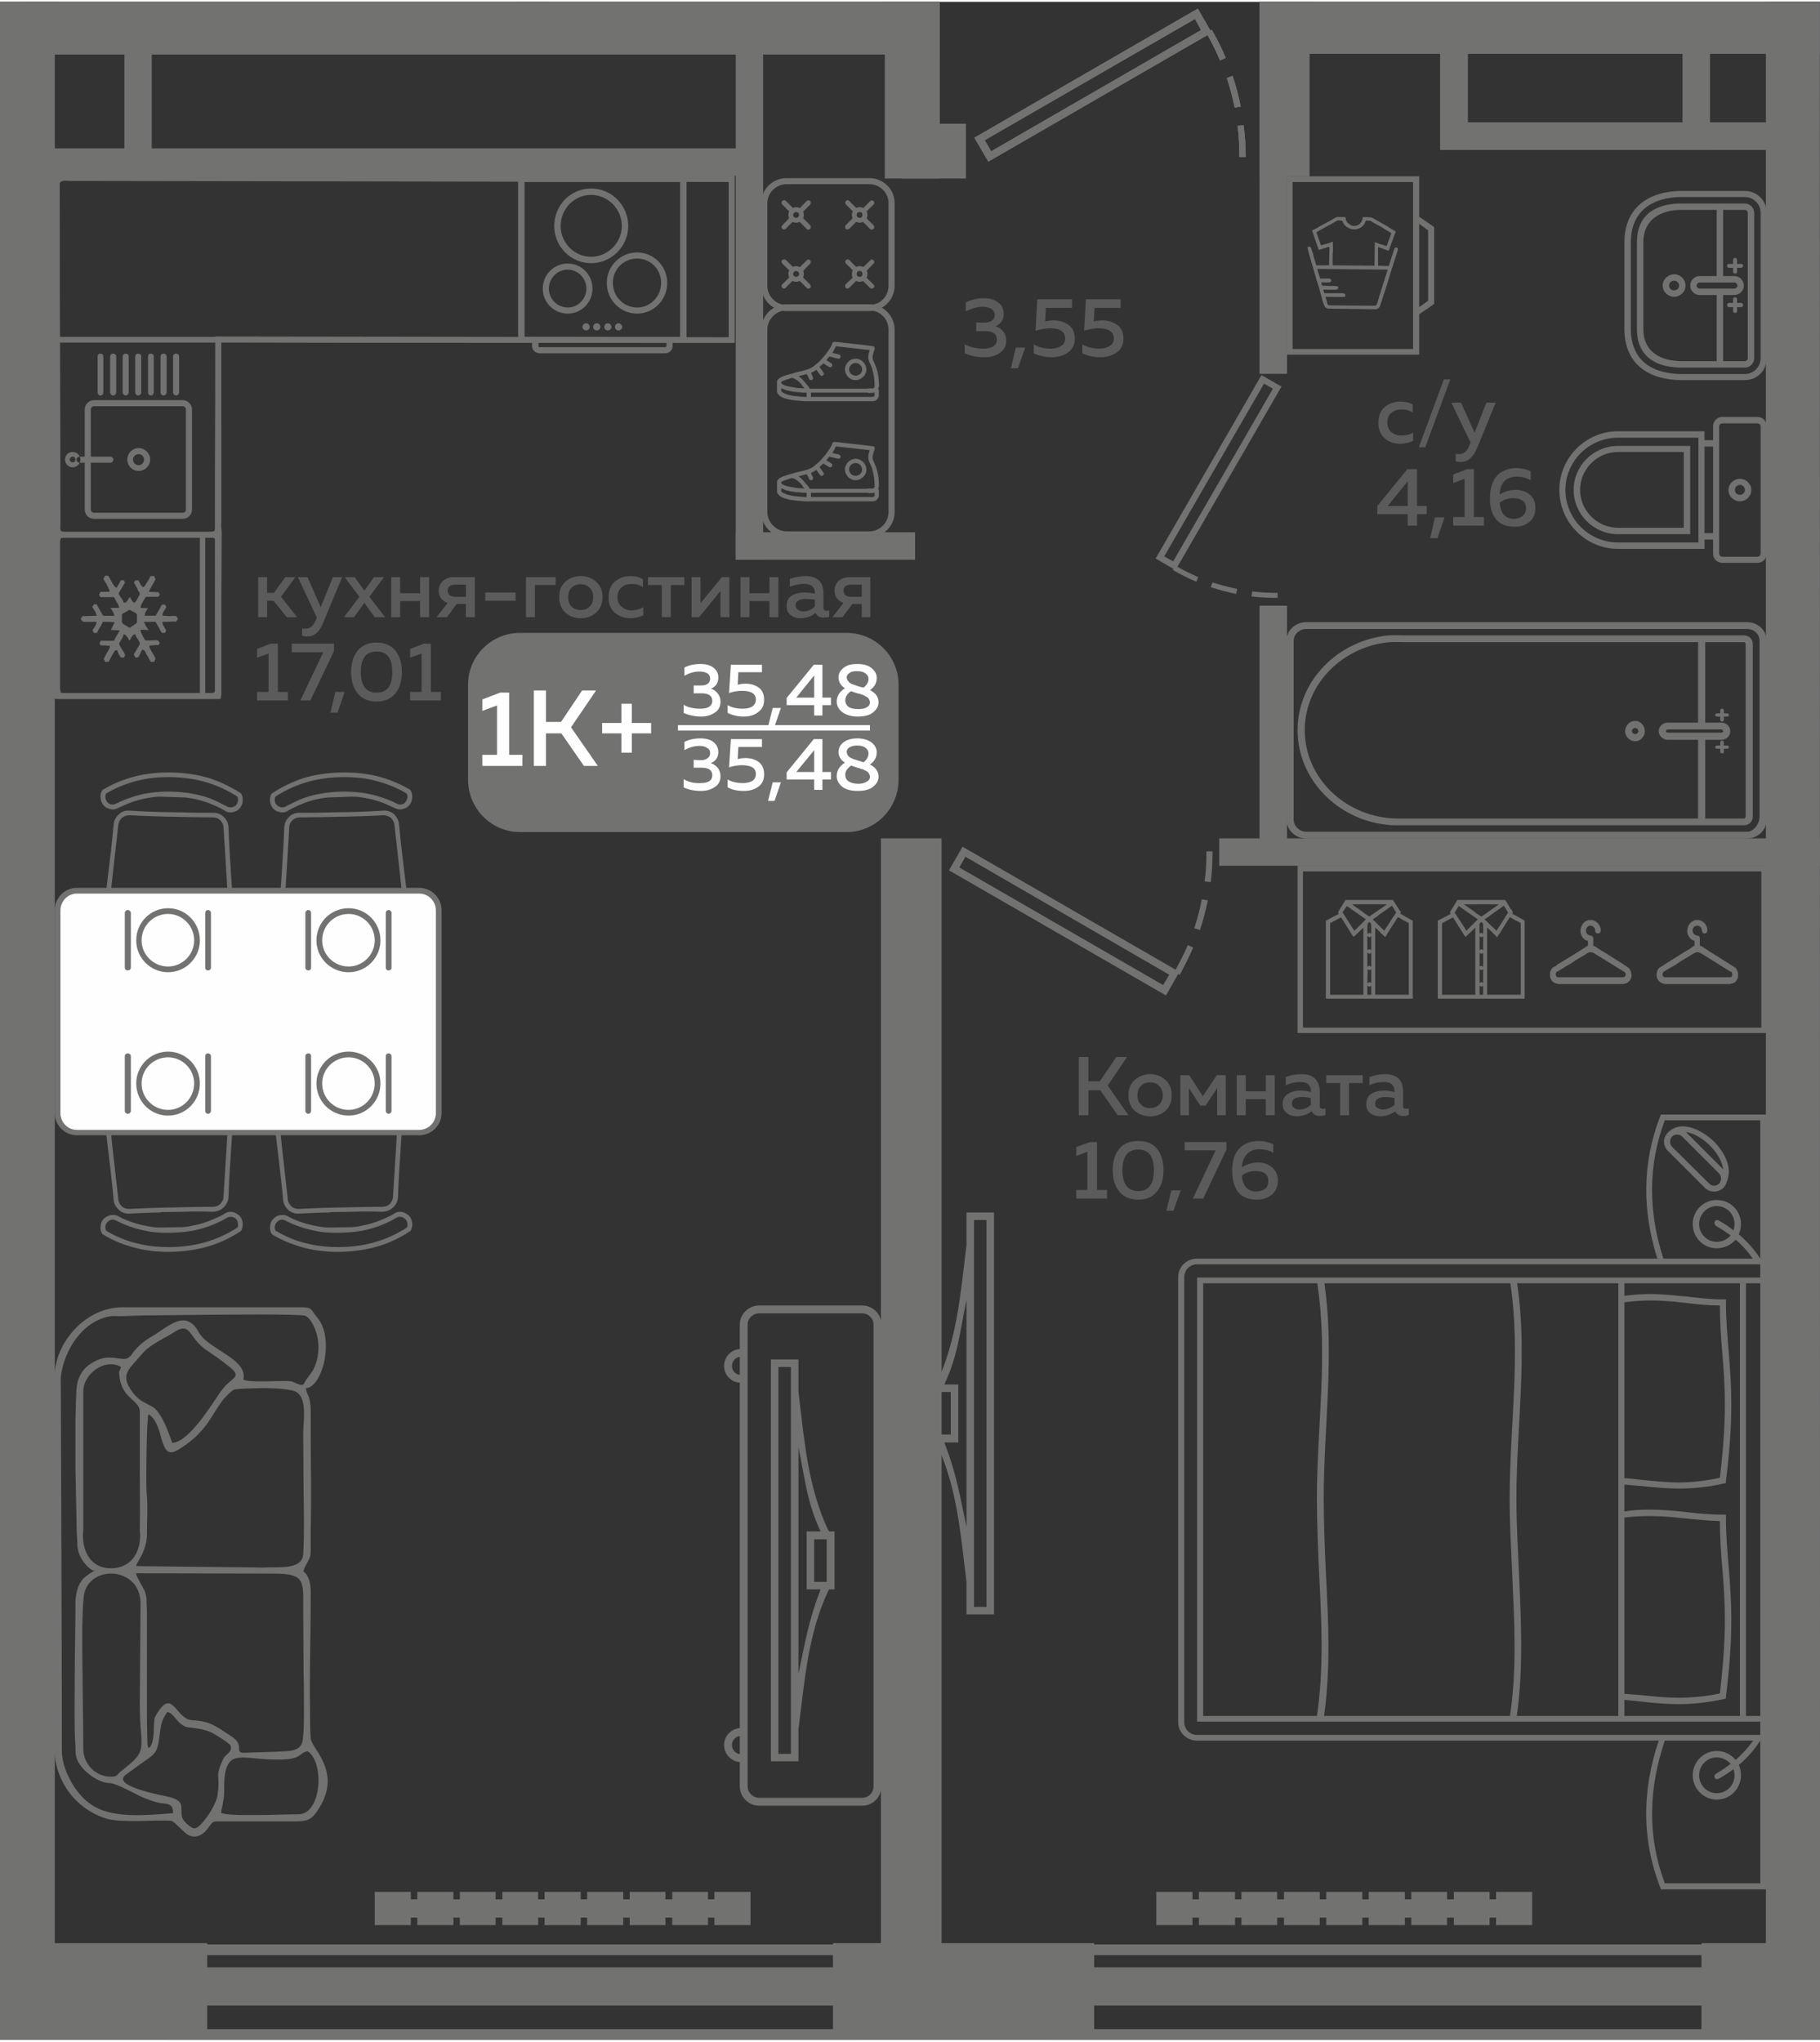 <?xml version="1.0" encoding="UTF-8"?>
<!DOCTYPE svg PUBLIC "-//W3C//DTD SVG 1.1//EN" "http://www.w3.org/Graphics/SVG/1.1/DTD/svg11.dtd">
<!-- Creator: CorelDRAW 2020 (64-Bit) -->
<svg xmlns="http://www.w3.org/2000/svg" xml:space="preserve" width="435px" height="488px" version="1.1" style="shape-rendering:geometricPrecision; text-rendering:geometricPrecision; image-rendering:optimizeQuality; fill-rule:evenodd; clip-rule:evenodd"
viewBox="0 0 50.9 57"
 xmlns:xlink="http://www.w3.org/1999/xlink"
 xmlns:xodm="http://www.corel.com/coreldraw/odm/2003">
 <rect x="0" y="0" width="50.9" height="57" fill="#333333" stroke="none"/>
 <defs>
  <style type="text/css">
   <![CDATA[
    .fil2 {fill:#FEFEFE}
    .fil0 {fill:#727271}
    .fil5 {fill:#727271}
    .fil3 {fill:#5B5B5B}
    .fil1 {fill:#FEFEFE}
    .fil4 {fill:#727271;fill-rule:nonzero}
   ]]>
  </style>
 </defs>
 <g id="Слой_x0020_1">
  <g id="_2488461626864">
   <polygon class="fil0" points="47.59,54.3 50.9,54.3 50.9,56.99 47.59,56.99 "/>
   <polygon class="fil0" points="23.3,54.3 30.6,54.3 30.6,56.99 23.3,56.99 "/>
   <polygon class="fil0" points="0,54.3 5.79,54.3 5.79,56.99 0,56.99 "/>
   <polygon class="fil0" points="1.53,0 1.53,56.26 0,56.26 0,0 "/>
   <path class="fil0" d="M50.9 55.24l-1.51 0 0 -55.24 1.5 0c0,18.41 0.01,36.83 0.01,55.24z"/>
   <polygon class="fil0" points="24.64,23.4 26.33,23.4 26.33,55.27 24.64,55.27 "/>
   <polygon class="fil0" points="15.29,0.81 15.29,0 14.53,0 14.53,0.81 "/>
   <polygon class="fil0" points="0.71,1.47 0.71,0 26.28,0 26.28,1.47 "/>
   <polygon class="fil0" points="25.22,4.94 25.22,3.41 27.01,3.41 27.01,4.94 "/>
   <polygon class="fil0" points="26.28,4.94 24.75,4.94 24.75,0 26.28,0 "/>
   <polygon class="fil0" points="50.17,23.4 50.9,23.4 50.9,24.16 50.17,24.16 "/>
   <polygon class="fil0" points="35.99,23.9 35.99,16.89 35.23,16.89 35.23,23.9 "/>
   <polygon class="fil0" points="35.99,10.4 35.99,1.06 35.23,1.06 35.23,10.4 "/>
   <polygon class="fil0" points="50.61,23.4 34.1,23.4 34.1,24.16 50.61,24.16 "/>
   <polygon class="fil0" points="50.89,1.45 35.23,1.45 35.23,0 50.89,0 "/>
   <polygon class="fil0" points="36.62,0 36.62,4.88 35.23,4.88 35.23,0 "/>
   <polygon class="fil0" points="41.05,0.99 41.05,4.14 40.28,4.14 40.28,0.99 "/>
   <polygon class="fil0" points="49.73,4.14 40.66,4.14 40.66,3.37 49.73,3.37 "/>
   <polygon class="fil0" points="25.59,14.84 20.58,14.84 20.58,15.6 25.59,15.6 "/>
   <polygon class="fil0" points="20.58,1.07 20.58,15.6 21.34,15.6 21.34,1.07 "/>
   <polygon class="fil0" points="21.05,4.1 1.29,4.1 1.29,4.86 21.05,4.86 "/>
   <polygon class="fil0" points="4.24,0.92 4.24,4.57 3.48,4.57 3.48,0.92 "/>
   <path class="fil0" d="M27.25 3.8l0.39 0.67 6.13 -3.54c0.13,0.23 0.25,0.47 0.35,0.71l0.16 -0.07c-0.11,-0.27 -0.24,-0.53 -0.39,-0.79l-0.04 0.02 -0.35 -0.61 -6.25 3.61zm7.59 0.54c0,-0.3 -0.02,-0.59 -0.06,-0.89l-0.17 0.02c0.04,0.29 0.05,0.58 0.05,0.87l0.18 0zm-0.14 -1.41c-0.06,-0.29 -0.13,-0.58 -0.23,-0.86l-0.16 0.06c0.09,0.27 0.16,0.55 0.22,0.83l0.17 -0.03zm-1.28 -2.45l0.17 0.31 -5.87 3.39 -0.18 -0.31 5.88 -3.39z"/>
   <polygon class="fil0" points="47.82,0.99 47.82,4.14 47.06,4.14 47.06,0.99 "/>
   <polygon class="fil0" points="47.59,54.3 50.9,54.3 50.9,56.99 47.59,56.99 "/>
   <polygon class="fil0" points="23.3,54.3 30.6,54.3 30.6,56.99 23.3,56.99 "/>
   <polygon class="fil0" points="0,54.3 5.79,54.3 5.79,56.99 0,56.99 "/>
   <polygon class="fil0" points="1.53,0 1.53,56.26 0,56.26 0,0 "/>
   <path class="fil0" d="M50.9 55.24l-1.51 0 0 -55.24 1.5 0c0,18.41 0.01,36.83 0.01,55.24z"/>
   <polygon class="fil0" points="24.64,23.4 26.33,23.4 26.33,55.27 24.64,55.27 "/>
   <polygon class="fil0" points="15.29,0.81 15.29,0 14.53,0 14.53,0.81 "/>
   <polygon class="fil0" points="0.71,1.47 0.71,0 26.28,0 26.28,1.47 "/>
   <polygon class="fil0" points="25.22,4.94 25.22,3.41 27.01,3.41 27.01,4.94 "/>
   <polygon class="fil0" points="26.28,4.94 24.75,4.94 24.75,0 26.28,0 "/>
   <polygon class="fil0" points="50.17,23.4 50.9,23.4 50.9,24.16 50.17,24.16 "/>
   <polygon class="fil0" points="35.99,23.9 35.99,16.89 35.23,16.89 35.23,23.9 "/>
   <polygon class="fil0" points="35.99,10.4 35.99,1.06 35.23,1.06 35.23,10.4 "/>
   <polygon class="fil0" points="50.61,23.4 34.1,23.4 34.1,24.16 50.61,24.16 "/>
   <polygon class="fil0" points="50.89,1.45 35.23,1.45 35.23,0 50.89,0 "/>
   <polygon class="fil0" points="36.62,0 36.62,4.88 35.23,4.88 35.23,0 "/>
   <polygon class="fil0" points="41.05,0.99 41.05,4.14 40.28,4.14 40.28,0.99 "/>
   <polygon class="fil0" points="49.73,4.14 40.66,4.14 40.66,3.37 49.73,3.37 "/>
   <polygon class="fil0" points="25.59,14.84 20.58,14.84 20.58,15.6 25.59,15.6 "/>
   <polygon class="fil0" points="20.58,1.07 20.58,15.6 21.34,15.6 21.34,1.07 "/>
   <polygon class="fil0" points="21.05,4.1 1.29,4.1 1.29,4.86 21.05,4.86 "/>
   <polygon class="fil0" points="4.24,0.92 4.24,4.57 3.48,4.57 3.48,0.92 "/>
   <path class="fil0" d="M27.25 3.8l0.39 0.67 6.13 -3.54c0.13,0.23 0.25,0.47 0.35,0.71l0.16 -0.07c-0.11,-0.27 -0.24,-0.53 -0.39,-0.79l-0.04 0.02 -0.35 -0.61 -6.25 3.61zm7.59 0.54c0,-0.3 -0.02,-0.59 -0.06,-0.89l-0.17 0.02c0.04,0.29 0.05,0.58 0.05,0.87l0.18 0zm-0.14 -1.41c-0.06,-0.29 -0.13,-0.58 -0.23,-0.86l-0.16 0.06c0.09,0.27 0.16,0.55 0.22,0.83l0.17 -0.03zm-1.28 -2.45l0.17 0.31 -5.87 3.39 -0.18 -0.31 5.88 -3.39z"/>
   <polygon class="fil0" points="47.82,0.99 47.82,4.14 47.06,4.14 47.06,0.99 "/>
   <g>
    <polygon class="fil0" points="48.81,54.33 48.81,54.63 29.38,54.63 29.38,54.33 "/>
    <polygon class="fil0" points="48.81,56.7 48.81,57 29.38,57 29.38,56.7 "/>
    <polygon class="fil0" points="48.81,54.97 48.81,56.04 29.38,56.04 29.38,54.97 "/>
   </g>
   <g>
    <polygon class="fil0" points="24.08,54.33 24.08,54.63 4.66,54.63 4.66,54.33 "/>
    <polygon class="fil0" points="24.08,56.7 24.08,57 4.66,57 4.66,56.7 "/>
    <polygon class="fil0" points="24.08,54.97 24.08,56.04 4.66,56.04 4.66,54.97 "/>
   </g>
   <g>
    <path class="fil0" d="M14.54 17.65l9.14 0c0.8,0 1.45,0.65 1.45,1.45l0 2.66c0,0.8 -0.65,1.46 -1.45,1.46l-9.14 0c-0.8,0 -1.45,-0.66 -1.45,-1.46l0 -2.66c0,-0.8 0.65,-1.45 1.45,-1.45z"/>
    <polygon class="fil1" points="18.96,20.23 24.33,20.23 24.33,20.38 18.96,20.38 "/>
    <path class="fil2" d="M13.99 19.32l0.25 0 0 1.74 0.37 0 0 0.31 -1.12 0 0 -0.31 0.41 0 0 -1.38 -0.41 0.15 0 -0.32 0.5 -0.19zm1.28 2.05l-0.34 0 0 -2.11 0.34 0 0 0.88 0.42 0 0.59 -0.88 0.39 0 -0.7 1.03 0.75 1.08 -0.39 0 -0.63 -0.91 -0.43 0 0 0.91zm2.4 -1.2l0.54 0 0 0.29 -0.54 0 0 0.54 -0.29 0 0 -0.54 -0.54 0 0 -0.29 0.54 0 0 -0.54 0.29 0 0 0.54z"/>
    <path class="fil2" d="M20.09 18.9c0,0.08 -0.02,0.14 -0.06,0.2 -0.04,0.05 -0.09,0.09 -0.15,0.11 0.08,0.02 0.14,0.07 0.19,0.13 0.05,0.06 0.08,0.13 0.08,0.23 0,0.14 -0.05,0.24 -0.16,0.31 -0.1,0.07 -0.23,0.11 -0.38,0.11 -0.18,0 -0.35,-0.04 -0.49,-0.1l0 -0.23c0.13,0.08 0.29,0.11 0.47,0.11 0.22,0 0.33,-0.08 0.33,-0.22 0,-0.14 -0.1,-0.21 -0.3,-0.21l-0.22 0 0 -0.22 0.19 0c0.09,0 0.16,-0.01 0.2,-0.05 0.05,-0.03 0.07,-0.08 0.07,-0.14 0,-0.06 -0.02,-0.11 -0.08,-0.15 -0.05,-0.03 -0.12,-0.05 -0.22,-0.05 -0.14,0 -0.28,0.04 -0.42,0.12l0 -0.23c0.13,-0.07 0.28,-0.1 0.45,-0.1 0.15,0 0.27,0.03 0.36,0.1 0.09,0.07 0.14,0.16 0.14,0.28zm0.35 -0.36l0.87 0 0 0.21 -0.66 0 -0.02 0.35c0.07,-0.02 0.14,-0.03 0.22,-0.03 0.15,0 0.27,0.04 0.37,0.11 0.1,0.07 0.15,0.19 0.15,0.34 0,0.15 -0.05,0.26 -0.16,0.34 -0.11,0.09 -0.24,0.13 -0.41,0.13 -0.17,0 -0.32,-0.04 -0.45,-0.1l0 -0.22c0.12,0.07 0.26,0.1 0.43,0.1 0.1,0 0.19,-0.02 0.26,-0.06 0.06,-0.05 0.1,-0.11 0.1,-0.19 0,-0.17 -0.13,-0.25 -0.39,-0.25 -0.12,0 -0.24,0.02 -0.36,0.06l0.05 -0.79zm1.22 1.73l-0.18 0 0.13 -0.52 0.23 0 -0.18 0.52zm1.1 -1.73l0.24 0 0 0.92 0.24 0 0 0.21 -0.24 0 0 0.29 -0.23 0 0 -0.29 -0.77 0 0 -0.2 0.76 -0.93zm0.01 0.92l0 -0.62 -0.5 0.62 0.5 0zm-2.68 1.52c0,0.08 -0.02,0.14 -0.06,0.2 -0.04,0.05 -0.09,0.09 -0.15,0.11 0.08,0.03 0.14,0.07 0.19,0.13 0.05,0.06 0.08,0.14 0.08,0.24 0,0.13 -0.05,0.23 -0.16,0.3 -0.1,0.07 -0.23,0.11 -0.38,0.11 -0.18,0 -0.35,-0.03 -0.49,-0.1l0 -0.23c0.13,0.08 0.29,0.12 0.47,0.11 0.22,0 0.33,-0.07 0.33,-0.22 0,-0.14 -0.1,-0.21 -0.3,-0.21l-0.22 0 0 -0.22 0.19 0.01c0.09,0 0.16,-0.02 0.2,-0.06 0.05,-0.03 0.07,-0.08 0.07,-0.14 0,-0.06 -0.02,-0.11 -0.08,-0.14 -0.05,-0.04 -0.12,-0.06 -0.22,-0.06 -0.14,0 -0.28,0.04 -0.42,0.12l0 -0.23c0.13,-0.07 0.28,-0.1 0.45,-0.1 0.15,0 0.27,0.03 0.36,0.1 0.09,0.07 0.14,0.17 0.14,0.28zm0.35 -0.36l0.87 0 0 0.22 -0.66 0 -0.02 0.34c0.07,-0.02 0.14,-0.03 0.22,-0.03 0.15,0 0.27,0.04 0.37,0.11 0.1,0.08 0.15,0.19 0.15,0.35 0,0.14 -0.05,0.26 -0.16,0.34 -0.11,0.08 -0.24,0.12 -0.41,0.12 -0.17,0 -0.32,-0.03 -0.45,-0.1l0 -0.22c0.12,0.07 0.26,0.1 0.43,0.1 0.1,0 0.19,-0.02 0.26,-0.06 0.06,-0.04 0.1,-0.11 0.1,-0.19 0,-0.17 -0.13,-0.25 -0.39,-0.25 -0.12,0 -0.24,0.02 -0.36,0.06l0.05 -0.79zm1.22 1.73l-0.18 0 0.13 -0.52 0.23 0 -0.18 0.52zm1.1 -1.73l0.24 0 0 0.92 0.24 0 0 0.21 -0.24 0 0 0.29 -0.23 0 0 -0.29 -0.77 0 0 -0.2 0.76 -0.93zm0.01 0.92l0 -0.61 -0.5 0.61 0.5 0zm0.68 -2.65c0,-0.1 0.05,-0.19 0.14,-0.26 0.09,-0.08 0.22,-0.11 0.39,-0.11 0.16,0 0.29,0.03 0.39,0.11 0.1,0.08 0.15,0.17 0.15,0.28 0,0.14 -0.06,0.25 -0.19,0.34 0.16,0.08 0.24,0.19 0.24,0.34 0,0.11 -0.05,0.2 -0.15,0.28 -0.09,0.08 -0.24,0.12 -0.43,0.12 -0.19,0 -0.34,-0.05 -0.44,-0.13 -0.1,-0.08 -0.15,-0.18 -0.15,-0.29 0,-0.07 0.02,-0.14 0.06,-0.21 0.04,-0.06 0.1,-0.12 0.17,-0.16 -0.12,-0.08 -0.18,-0.18 -0.18,-0.31zm0.56 0.46c-0.09,-0.03 -0.16,-0.05 -0.21,-0.07 -0.05,0.03 -0.09,0.07 -0.12,0.12 -0.03,0.05 -0.04,0.09 -0.04,0.14 0,0.07 0.03,0.13 0.09,0.18 0.06,0.04 0.15,0.06 0.27,0.06 0.1,0 0.18,-0.01 0.24,-0.05 0.06,-0.03 0.09,-0.08 0.09,-0.13 0,-0.03 -0.01,-0.06 -0.02,-0.08 -0.01,-0.03 -0.02,-0.04 -0.04,-0.06 -0.02,-0.01 -0.04,-0.03 -0.07,-0.04 -0.03,-0.02 -0.05,-0.03 -0.08,-0.04 -0.03,-0.01 -0.06,-0.02 -0.09,-0.03 -0.01,0 -0.01,0 -0.01,0 0,0 0,0 -0.01,0 0,0 0,0 0,0zm0.28 -0.41c0,-0.07 -0.03,-0.12 -0.09,-0.16 -0.05,-0.04 -0.13,-0.06 -0.23,-0.06 -0.09,0 -0.16,0.01 -0.21,0.05 -0.05,0.03 -0.08,0.07 -0.08,0.12 0,0.05 0.02,0.09 0.05,0.12 0.03,0.04 0.07,0.06 0.1,0.07 0.03,0.01 0.07,0.03 0.14,0.05 0.01,0.01 0.02,0.01 0.03,0.01 0.05,0.02 0.11,0.03 0.15,0.04 0.09,-0.07 0.14,-0.15 0.14,-0.24zm-0.84 2.04c0,-0.11 0.05,-0.2 0.14,-0.27 0.09,-0.07 0.22,-0.11 0.39,-0.11 0.16,0 0.29,0.04 0.39,0.11 0.1,0.08 0.15,0.17 0.15,0.28 0,0.14 -0.06,0.25 -0.19,0.34 0.16,0.08 0.24,0.2 0.24,0.34 0,0.11 -0.05,0.2 -0.15,0.28 -0.09,0.08 -0.24,0.12 -0.43,0.12 -0.19,0 -0.34,-0.04 -0.44,-0.12 -0.1,-0.09 -0.15,-0.18 -0.15,-0.3 0,-0.07 0.02,-0.14 0.06,-0.21 0.04,-0.06 0.1,-0.12 0.17,-0.16 -0.12,-0.08 -0.18,-0.18 -0.18,-0.3zm0.56 0.45c-0.09,-0.03 -0.16,-0.05 -0.21,-0.07 -0.05,0.04 -0.09,0.08 -0.12,0.12 -0.03,0.05 -0.04,0.09 -0.04,0.14 0,0.08 0.03,0.14 0.09,0.18 0.06,0.04 0.15,0.07 0.27,0.07 0.1,0 0.18,-0.02 0.24,-0.06 0.06,-0.03 0.09,-0.08 0.09,-0.13 0,-0.03 -0.01,-0.06 -0.02,-0.08 -0.01,-0.02 -0.02,-0.04 -0.04,-0.06 -0.02,-0.01 -0.04,-0.03 -0.07,-0.04 -0.03,-0.01 -0.05,-0.03 -0.08,-0.04 -0.03,0 -0.06,-0.01 -0.09,-0.03 -0.01,0 -0.01,0 -0.01,0 0,0 0,0 -0.01,0 0,0 0,0 0,0zm0.28 -0.41c0,-0.06 -0.03,-0.12 -0.09,-0.16 -0.05,-0.04 -0.13,-0.06 -0.23,-0.06 -0.09,0 -0.16,0.02 -0.21,0.05 -0.05,0.03 -0.08,0.07 -0.08,0.12 0,0.05 0.02,0.09 0.05,0.13 0.03,0.03 0.07,0.05 0.1,0.06 0.03,0.02 0.07,0.03 0.14,0.05 0.01,0.01 0.02,0.01 0.03,0.01 0.05,0.02 0.11,0.03 0.15,0.05 0.09,-0.07 0.14,-0.16 0.14,-0.25z"/>
   </g>
   <path class="fil3" d="M7.47 17.21l-0.25 0 0 -1.12 0.25 0 0 0.44 0.19 0 0.32 -0.44 0.28 0 -0.4 0.55 0.45 0.57 -0.29 0 -0.37 -0.46 -0.18 0 0 0.46zm1.5 -0.28l0.34 -0.84 0.26 0 -0.53 1.27c-0.1,0.26 -0.25,0.39 -0.45,0.39 -0.04,0 -0.09,-0.01 -0.14,-0.02l0 -0.21c0.03,0.01 0.07,0.01 0.11,0.01 0.12,0 0.21,-0.08 0.28,-0.26l0.02 -0.05 -0.53 -1.13 0.27 0 0.37 0.84zm1.49 -0.84l0.28 0 -0.41 0.55 0.44 0.57 -0.29 0 -0.29 -0.4 -0.29 0.4 -0.28 0 0.43 -0.57 -0.41 -0.55 0.28 0 0.27 0.38 0.27 -0.38zm0.73 1.12l-0.25 0 0 -1.12 0.25 0 0 0.45 0.56 0 0 -0.45 0.25 0 0 1.12 -0.25 0 0 -0.45 -0.56 0 0 0.45zm1.31 0l-0.29 0 0.31 -0.4c-0.08,-0.02 -0.14,-0.07 -0.19,-0.13 -0.04,-0.06 -0.06,-0.13 -0.06,-0.21 0,-0.11 0.04,-0.2 0.11,-0.27 0.08,-0.07 0.18,-0.11 0.32,-0.11l0.58 0 0 1.12 -0.25 0 0 -0.37 -0.26 0 -0.27 0.37zm0.08 -0.87c-0.04,0.03 -0.06,0.08 -0.06,0.13 0,0.05 0.02,0.1 0.06,0.13 0.04,0.03 0.09,0.04 0.16,0.04l0.29 0 0 -0.34 -0.29 0c-0.07,0 -0.12,0.01 -0.16,0.04zm0.99 0.18l0.85 0 0 0.23 -0.85 0 0 -0.23zm1.39 0.69l-0.25 0 0 -1.12 0.83 0 0 0.22 -0.58 0 0 0.9zm0.85 -0.13c-0.11,-0.1 -0.17,-0.25 -0.17,-0.43 0,-0.19 0.06,-0.33 0.17,-0.43 0.12,-0.11 0.27,-0.16 0.43,-0.16 0.17,0 0.31,0.05 0.43,0.16 0.12,0.1 0.18,0.24 0.18,0.43 0,0.18 -0.06,0.33 -0.18,0.43 -0.12,0.11 -0.26,0.16 -0.43,0.16 -0.16,0 -0.31,-0.05 -0.43,-0.16zm0.68 -0.17c0.07,-0.06 0.1,-0.15 0.1,-0.26 0,-0.11 -0.03,-0.2 -0.1,-0.26 -0.06,-0.07 -0.14,-0.1 -0.25,-0.1 -0.1,0 -0.19,0.03 -0.26,0.1 -0.06,0.06 -0.09,0.15 -0.09,0.26 0,0.11 0.03,0.2 0.09,0.26 0.07,0.07 0.16,0.1 0.26,0.1 0.11,0 0.19,-0.03 0.25,-0.1zm0.53 -0.25c0,-0.2 0.06,-0.34 0.18,-0.45 0.13,-0.1 0.27,-0.15 0.44,-0.15 0.13,0 0.24,0.03 0.34,0.09l0 0.22c-0.09,-0.06 -0.19,-0.09 -0.31,-0.09 -0.11,0 -0.2,0.03 -0.28,0.09 -0.08,0.07 -0.12,0.16 -0.12,0.28 0,0.12 0.04,0.21 0.12,0.27 0.07,0.07 0.17,0.1 0.28,0.1 0.11,0 0.22,-0.03 0.32,-0.09l0 0.23c-0.11,0.05 -0.23,0.08 -0.37,0.08 -0.16,0 -0.3,-0.05 -0.42,-0.15 -0.12,-0.1 -0.18,-0.24 -0.18,-0.43zm1.74 0.55l-0.25 0 0 -0.9 -0.39 0 0 -0.22 1.02 0 0 0.22 -0.38 0 0 0.9zm0.79 0l-0.21 0 0 -1.12 0.25 0 0 0.73 0.6 -0.73 0.21 0 0 1.12 -0.25 0 0 -0.73 -0.6 0.73zm1.41 0l-0.25 0 0 -1.12 0.25 0 0 0.45 0.56 0 0 -0.45 0.25 0 0 1.12 -0.25 0 0 -0.45 -0.56 0 0 0.45zm2.07 -0.26c0,0.05 0.03,0.08 0.09,0.08 0.01,0 0.04,0 0.07,-0.01l0 0.18c-0.05,0.02 -0.1,0.02 -0.16,0.02 -0.11,0 -0.18,-0.04 -0.22,-0.13 -0.12,0.1 -0.26,0.15 -0.42,0.15 -0.11,0 -0.2,-0.03 -0.28,-0.09 -0.08,-0.06 -0.11,-0.14 -0.11,-0.25 0,-0.13 0.04,-0.23 0.14,-0.29 0.1,-0.06 0.22,-0.09 0.35,-0.09 0.09,0 0.19,0.01 0.3,0.03l0 -0.04c0,-0.07 -0.03,-0.12 -0.08,-0.17 -0.05,-0.04 -0.13,-0.06 -0.22,-0.06 -0.14,0 -0.27,0.03 -0.4,0.08l0 -0.22c0.14,-0.05 0.29,-0.08 0.43,-0.08 0.16,0 0.29,0.04 0.38,0.12 0.09,0.08 0.13,0.21 0.13,0.37l0 0.4zm-0.49 -0.25c-0.08,0 -0.15,0.01 -0.2,0.04 -0.06,0.03 -0.09,0.08 -0.09,0.14 0,0.05 0.02,0.09 0.06,0.12 0.04,0.03 0.09,0.05 0.15,0.05 0.13,0 0.24,-0.05 0.33,-0.14l0 -0.19c-0.09,-0.01 -0.18,-0.02 -0.25,-0.02zm1.02 0.51l-0.28 0 0.31 -0.4c-0.08,-0.02 -0.14,-0.07 -0.19,-0.13 -0.04,-0.06 -0.06,-0.13 -0.06,-0.21 0,-0.11 0.04,-0.2 0.11,-0.27 0.08,-0.07 0.18,-0.11 0.32,-0.11l0.57 0 0 1.12 -0.24 0 0 -0.37 -0.26 0 -0.28 0.37zm0.09 -0.87c-0.04,0.03 -0.06,0.08 -0.06,0.13 0,0.05 0.02,0.1 0.06,0.13 0.04,0.03 0.09,0.04 0.16,0.04l0.29 0 0 -0.34 -0.29 0c-0.07,0 -0.12,0.01 -0.16,0.04zm-16.08 1.61l0.2 0 0 1.35 0.28 0 0 0.24 -0.86 0 0 -0.24 0.32 0 0 -1.07 -0.32 0.11 0 -0.24 0.38 -0.15zm0.59 0l1.18 0 0 0.21 -0.66 1.38 -0.28 0 0.64 -1.35 -0.88 0 0 -0.24zm1.28 1.93l-0.2 0 0.14 -0.58 0.26 0 -0.2 0.58zm0.56 -0.54c-0.12,-0.15 -0.18,-0.35 -0.18,-0.6 0,-0.24 0.06,-0.44 0.18,-0.59 0.12,-0.15 0.3,-0.23 0.53,-0.23 0.23,0 0.41,0.08 0.53,0.23 0.12,0.15 0.18,0.35 0.18,0.59 0,0.25 -0.06,0.45 -0.18,0.6 -0.12,0.15 -0.3,0.23 -0.53,0.23 -0.23,0 -0.41,-0.08 -0.53,-0.23zm0.53 -0.02c0.3,0 0.44,-0.19 0.44,-0.58 0,-0.38 -0.14,-0.57 -0.44,-0.57 -0.29,0 -0.44,0.19 -0.44,0.57 0,0.39 0.15,0.58 0.44,0.58zm1.33 -1.37l0.19 0 0 1.35 0.28 0 0 0.24 -0.86 0 0 -0.24 0.32 0 0 -1.07 -0.32 0.11 0 -0.24 0.39 -0.15z"/>
   <path class="fil3" d="M30.44 31.14l-0.27 0 0 -1.63 0.27 0 0 0.68 0.32 0 0.46 -0.68 0.3 0 -0.54 0.8 0.58 0.83 -0.3 0 -0.49 -0.7 -0.33 0 0 0.7zm1.3 -0.12c-0.12,-0.11 -0.18,-0.25 -0.18,-0.44 0,-0.18 0.06,-0.33 0.18,-0.43 0.12,-0.1 0.26,-0.16 0.43,-0.16 0.16,0 0.31,0.06 0.42,0.16 0.12,0.1 0.18,0.25 0.18,0.43 0,0.19 -0.06,0.33 -0.18,0.44 -0.11,0.1 -0.26,0.15 -0.42,0.15 -0.17,0 -0.31,-0.05 -0.43,-0.15zm0.68 -0.18c0.06,-0.06 0.1,-0.15 0.1,-0.26 0,-0.11 -0.04,-0.19 -0.1,-0.26 -0.07,-0.07 -0.15,-0.1 -0.25,-0.1 -0.11,0 -0.2,0.03 -0.26,0.1 -0.07,0.07 -0.1,0.15 -0.1,0.26 0,0.11 0.03,0.2 0.1,0.26 0.06,0.07 0.15,0.1 0.26,0.1 0.1,0 0.18,-0.03 0.25,-0.1zm0.83 0.3l-0.24 0 0 -1.12 0.25 0 0.38 0.59 0.39 -0.59 0.25 0 0 1.12 -0.24 0 0 -0.76 -0.32 0.49 -0.15 0 -0.32 -0.49 0 0.76zm1.59 0l-0.25 0 0 -1.12 0.25 0 0 0.45 0.56 0 0 -0.45 0.25 0 0 1.12 -0.25 0 0 -0.45 -0.56 0 0 0.45zm2.07 -0.26c0,0.06 0.03,0.08 0.08,0.08 0.02,0 0.04,0 0.08,-0.01l0 0.18c-0.05,0.02 -0.1,0.03 -0.16,0.03 -0.11,0 -0.19,-0.05 -0.23,-0.13 -0.12,0.09 -0.26,0.14 -0.42,0.14 -0.11,0 -0.2,-0.03 -0.27,-0.09 -0.08,-0.06 -0.12,-0.14 -0.12,-0.25 0,-0.13 0.05,-0.23 0.15,-0.29 0.1,-0.06 0.21,-0.09 0.35,-0.09 0.09,0 0.19,0.01 0.29,0.04l0 -0.04c0,-0.07 -0.02,-0.13 -0.08,-0.18 -0.05,-0.04 -0.12,-0.06 -0.21,-0.06 -0.14,0 -0.27,0.03 -0.41,0.09l0 -0.23c0.15,-0.05 0.29,-0.08 0.43,-0.08 0.17,0 0.29,0.04 0.38,0.12 0.09,0.08 0.14,0.21 0.14,0.37l0 0.4zm-0.49 -0.25c-0.08,0 -0.15,0.01 -0.21,0.04 -0.05,0.03 -0.08,0.08 -0.08,0.14 0,0.06 0.02,0.1 0.06,0.12 0.04,0.03 0.09,0.05 0.15,0.05 0.12,0 0.23,-0.05 0.32,-0.13l0 -0.19c-0.09,-0.02 -0.17,-0.03 -0.24,-0.03zm1.31 0.51l-0.25 0 0 -0.9 -0.39 0 0 -0.22 1.02 0 0 0.22 -0.38 0 0 0.9zm1.51 -0.26c0,0.06 0.03,0.08 0.09,0.08 0.01,0 0.04,0 0.07,-0.01l0 0.18c-0.05,0.02 -0.1,0.03 -0.16,0.03 -0.11,0 -0.18,-0.05 -0.22,-0.13 -0.12,0.09 -0.26,0.14 -0.42,0.14 -0.11,0 -0.2,-0.03 -0.28,-0.09 -0.08,-0.06 -0.11,-0.14 -0.11,-0.25 0,-0.13 0.05,-0.23 0.14,-0.29 0.1,-0.06 0.22,-0.09 0.35,-0.09 0.09,0 0.19,0.01 0.3,0.04l0 -0.04c0,-0.07 -0.03,-0.13 -0.08,-0.18 -0.05,-0.04 -0.12,-0.06 -0.22,-0.06 -0.14,0 -0.27,0.03 -0.4,0.09l0 -0.23c0.15,-0.05 0.29,-0.08 0.43,-0.08 0.16,0 0.29,0.04 0.38,0.12 0.09,0.08 0.13,0.21 0.13,0.37l0 0.4zm-0.49 -0.25c-0.08,0 -0.15,0.01 -0.2,0.04 -0.06,0.03 -0.09,0.08 -0.09,0.14 0,0.06 0.02,0.1 0.06,0.12 0.04,0.03 0.09,0.05 0.15,0.05 0.13,0 0.24,-0.05 0.33,-0.13l0 -0.19c-0.09,-0.02 -0.18,-0.03 -0.25,-0.03zm-8.27 1.26l0.2 0 0 1.34 0.28 0 0 0.24 -0.86 0 0 -0.24 0.31 0 0 -1.07 -0.31 0.12 0 -0.25 0.38 -0.14zm0.82 1.38c-0.12,-0.15 -0.18,-0.35 -0.18,-0.59 0,-0.25 0.06,-0.45 0.18,-0.6 0.12,-0.15 0.3,-0.22 0.53,-0.22 0.24,0 0.41,0.07 0.53,0.22 0.12,0.15 0.18,0.35 0.18,0.6 0,0.24 -0.06,0.44 -0.18,0.59 -0.12,0.15 -0.29,0.23 -0.53,0.23 -0.23,0 -0.41,-0.08 -0.53,-0.23zm0.53 -0.01c0.3,0 0.44,-0.2 0.44,-0.58 0,-0.39 -0.14,-0.58 -0.44,-0.58 -0.29,0 -0.44,0.19 -0.44,0.58 0,0.38 0.15,0.58 0.44,0.58zm0.99 0.55l-0.2 0 0.14 -0.57 0.26 0 -0.2 0.57zm0.31 -1.92l1.17 0 0 0.21 -0.65 1.37 -0.29 0 0.64 -1.35 -0.87 0 0 -0.23zm1.6 0.7c0.14,-0.08 0.3,-0.13 0.46,-0.13 0.15,0 0.28,0.05 0.39,0.14 0.1,0.09 0.16,0.21 0.16,0.37 0,0.17 -0.06,0.3 -0.17,0.39 -0.11,0.09 -0.25,0.14 -0.42,0.14 -0.23,0 -0.41,-0.07 -0.52,-0.21 -0.11,-0.14 -0.17,-0.34 -0.17,-0.6 0,-0.28 0.07,-0.49 0.21,-0.63 0.13,-0.13 0.31,-0.2 0.53,-0.2 0.14,0 0.28,0.03 0.41,0.09l0 0.24c-0.12,-0.07 -0.25,-0.1 -0.39,-0.1 -0.13,0 -0.24,0.04 -0.33,0.12 -0.09,0.08 -0.14,0.21 -0.16,0.38zm0 0.24c0.03,0.29 0.16,0.44 0.4,0.44 0.1,0 0.18,-0.02 0.25,-0.07 0.06,-0.05 0.09,-0.12 0.09,-0.22 0,-0.1 -0.03,-0.17 -0.1,-0.22 -0.06,-0.04 -0.15,-0.06 -0.25,-0.06 -0.15,0 -0.28,0.04 -0.39,0.13z"/>
   <path class="fil3" d="M38.55 11.78c0,-0.2 0.06,-0.35 0.18,-0.45 0.12,-0.1 0.27,-0.15 0.43,-0.15 0.14,0 0.25,0.03 0.35,0.08l0 0.23c-0.09,-0.06 -0.19,-0.09 -0.31,-0.09 -0.11,0 -0.21,0.03 -0.28,0.09 -0.08,0.06 -0.12,0.15 -0.12,0.28 0,0.12 0.04,0.21 0.12,0.27 0.07,0.06 0.16,0.09 0.27,0.09 0.12,0 0.23,-0.02 0.33,-0.08l0 0.23c-0.11,0.05 -0.23,0.08 -0.37,0.08 -0.16,0 -0.31,-0.05 -0.42,-0.15 -0.12,-0.1 -0.18,-0.25 -0.18,-0.43zm1.31 0.68l-0.18 0 0.7 -1.9 0.18 0 -0.7 1.9zm1.38 -0.41l0.33 -0.84 0.26 0 -0.52 1.27c-0.11,0.26 -0.26,0.39 -0.45,0.39 -0.05,0 -0.1,-0.01 -0.15,-0.02l0 -0.21c0.04,0.01 0.07,0.01 0.12,0.01 0.11,0 0.21,-0.09 0.27,-0.26l0.03 -0.06 -0.54 -1.12 0.27 0 0.38 0.84zm-1.88 1.02l0.27 0 0 1.03 0.27 0 0 0.23 -0.27 0 0 0.32 -0.26 0 0 -0.32 -0.85 0 0 -0.23 0.84 -1.03zm0.01 1.03l0 -0.69 -0.56 0.69 0.56 0zm0.83 0.9l-0.2 0 0.13 -0.58 0.27 0 -0.2 0.58zm0.83 -1.93l0.19 0 0 1.34 0.28 0 0 0.24 -0.86 0 0 -0.24 0.32 0 0 -1.07 -0.32 0.12 0 -0.24 0.39 -0.15zm0.91 0.71c0.14,-0.09 0.29,-0.13 0.46,-0.13 0.14,0 0.27,0.04 0.38,0.13 0.11,0.09 0.16,0.21 0.16,0.37 0,0.17 -0.05,0.3 -0.16,0.39 -0.12,0.1 -0.25,0.14 -0.42,0.14 -0.24,0 -0.41,-0.07 -0.52,-0.21 -0.12,-0.14 -0.17,-0.33 -0.17,-0.59 0,-0.28 0.07,-0.49 0.2,-0.63 0.14,-0.14 0.32,-0.21 0.53,-0.21 0.15,0 0.28,0.03 0.41,0.09l0 0.25c-0.12,-0.07 -0.25,-0.1 -0.38,-0.1 -0.14,0 -0.25,0.03 -0.34,0.11 -0.09,0.08 -0.14,0.21 -0.15,0.39zm0 0.23c0.03,0.3 0.16,0.45 0.4,0.45 0.1,0 0.18,-0.03 0.24,-0.08 0.06,-0.04 0.1,-0.12 0.1,-0.22 0,-0.1 -0.04,-0.17 -0.1,-0.21 -0.07,-0.05 -0.15,-0.07 -0.26,-0.07 -0.14,0 -0.27,0.04 -0.38,0.13z"/>
   <path class="fil3" d="M28.07 8.73c0,0.08 -0.02,0.15 -0.06,0.21 -0.05,0.06 -0.1,0.11 -0.17,0.13 0.08,0.03 0.15,0.07 0.21,0.14 0.06,0.07 0.09,0.16 0.09,0.27 0,0.15 -0.06,0.26 -0.18,0.34 -0.11,0.08 -0.26,0.12 -0.43,0.12 -0.2,0 -0.39,-0.04 -0.55,-0.11l0 -0.25c0.15,0.08 0.33,0.12 0.53,0.12 0.25,-0.01 0.37,-0.09 0.37,-0.25 0,-0.16 -0.11,-0.24 -0.33,-0.24l-0.25 0 0 -0.24 0.22 0c0.09,0 0.17,-0.02 0.22,-0.05 0.05,-0.04 0.08,-0.09 0.08,-0.16 0,-0.07 -0.03,-0.13 -0.09,-0.17 -0.06,-0.04 -0.14,-0.06 -0.25,-0.06 -0.16,0 -0.32,0.05 -0.47,0.13l0 -0.25c0.15,-0.08 0.32,-0.12 0.51,-0.12 0.16,0 0.3,0.04 0.4,0.12 0.1,0.08 0.15,0.18 0.15,0.32zm0.4 1.52l-0.2 0 0.14 -0.58 0.26 0 -0.2 0.58zm0.54 -1.93l0.97 0 0 0.24 -0.73 0 -0.02 0.38c0.08,-0.02 0.16,-0.03 0.24,-0.03 0.17,0 0.31,0.05 0.42,0.13 0.11,0.08 0.17,0.21 0.17,0.38 0,0.16 -0.06,0.29 -0.18,0.38 -0.13,0.09 -0.28,0.14 -0.46,0.14 -0.19,0 -0.36,-0.04 -0.51,-0.11l0 -0.25c0.13,0.08 0.29,0.12 0.48,0.12 0.12,0 0.22,-0.03 0.29,-0.08 0.07,-0.04 0.11,-0.11 0.11,-0.2 0,-0.19 -0.14,-0.29 -0.43,-0.29 -0.13,0 -0.27,0.03 -0.4,0.07l0.05 -0.88zm1.36 0l0.97 0 0 0.24 -0.73 0 -0.02 0.38c0.08,-0.02 0.16,-0.03 0.24,-0.03 0.17,0 0.31,0.05 0.42,0.13 0.11,0.08 0.17,0.21 0.17,0.38 0,0.16 -0.06,0.29 -0.18,0.38 -0.13,0.09 -0.28,0.14 -0.46,0.14 -0.19,0 -0.36,-0.04 -0.51,-0.11l0 -0.25c0.13,0.08 0.29,0.12 0.48,0.12 0.12,0 0.22,-0.03 0.29,-0.08 0.07,-0.04 0.11,-0.11 0.11,-0.2 0,-0.19 -0.14,-0.29 -0.43,-0.29 -0.13,0 -0.27,0.03 -0.4,0.07l0.05 -0.88z"/>
   <g>
    <g>
     <path class="fil0" d="M46.35 35.15l-12.88 0c-0.28,0 -0.52,0.23 -0.52,0.51l0 12.46c0,0.28 0.24,0.51 0.52,0.51l12.92 0c-0.46,1.37 -0.49,2.74 0.04,4.1l0.02 0.06 2.95 0 0 -21.67 -2.95 0 -0.02 0.05c-0.51,1.32 -0.5,2.64 -0.08,3.98zm2.19 -0.53c0.18,0.15 0.34,0.33 0.48,0.53l-2.5 0c-0.42,-1.3 -0.44,-2.59 0.04,-3.87l2.67 0 0 3.87 0 0c-0.17,-0.26 -0.37,-0.48 -0.6,-0.68 0.04,-0.09 0.06,-0.19 0.06,-0.29 0,-0.37 -0.3,-0.67 -0.68,-0.67 -0.37,0 -0.67,0.3 -0.67,0.67 0,0.38 0.3,0.68 0.67,0.68 0.21,0 0.4,-0.09 0.53,-0.24zm-0.25 -1.62c0.03,-0.05 0.04,-0.11 0.05,-0.17 0.06,-0.35 -0.17,-0.72 -0.41,-0.96 -0.28,-0.27 -0.84,-0.6 -1.22,-0.3 -0.02,0.01 -0.04,0.03 -0.06,0.05 -0.15,0.14 -0.15,0.38 0,0.52l1.03 1.03c0.14,0.14 0.37,0.14 0.52,0 0.04,-0.05 0.08,-0.1 0.09,-0.17zm-1.13 -1.39c0.44,0.07 0.98,0.59 1.03,1.04l-1.03 -1.03c0,0 0,0 0,-0.01zm0.92 1.16c0.07,0.08 0.07,0.2 0,0.28 -0.08,0.08 -0.21,0.08 -0.28,0l-1.04 -1.03c-0.07,-0.08 -0.07,-0.2 0,-0.28 0.08,-0.08 0.21,-0.08 0.29,0l1.03 1.03zm0.4 1.59c-0.12,-0.1 -0.26,-0.19 -0.4,-0.27 -0.11,-0.07 -0.19,0.08 -0.08,0.15 0.14,0.08 0.27,0.17 0.4,0.26 -0.1,0.12 -0.24,0.18 -0.39,0.18 -0.27,0 -0.49,-0.22 -0.49,-0.5 0,-0.27 0.22,-0.5 0.49,-0.5 0.28,0 0.5,0.23 0.5,0.5 0,0.06 -0.01,0.12 -0.03,0.18zm0.55 14.27c-0.14,0.2 -0.31,0.38 -0.49,0.54 -0.13,-0.16 -0.32,-0.25 -0.53,-0.25 -0.37,0 -0.67,0.31 -0.67,0.68 0,0.37 0.3,0.68 0.67,0.68 0.38,0 0.68,-0.31 0.68,-0.68 0,-0.1 -0.02,-0.2 -0.06,-0.29 0.23,-0.19 0.43,-0.42 0.6,-0.68l0 0 0 3.99 -2.67 0c-0.5,-1.33 -0.45,-2.66 0,-3.99l2.47 0zm-0.55 0.8c0.02,0.05 0.03,0.11 0.03,0.17 0,0.28 -0.22,0.5 -0.5,0.5 -0.27,0 -0.49,-0.22 -0.49,-0.5 0,-0.28 0.22,-0.5 0.49,-0.5 0.15,0 0.29,0.07 0.39,0.18 -0.13,0.1 -0.26,0.19 -0.4,0.27 -0.11,0.06 -0.03,0.21 0.08,0.14 0.14,-0.08 0.28,-0.17 0.4,-0.26zm-11.45 -1.49c0.19,-1.33 0.12,-2.69 0.05,-4.02 -0.03,-0.69 -0.06,-1.37 -0.06,-2.06 0,-2.01 0.31,-4.01 0.02,-6.02l5.2 0c0.3,2 -0.02,4.01 -0.02,6.02 0,0.69 0.04,1.38 0.07,2.06 0.06,1.34 0.14,2.69 -0.06,4.02l-5.2 0zm-0.19 -12.1c0.31,2 -0.01,4.01 -0.01,6.02 0,0.69 0.03,1.38 0.06,2.06 0.07,1.34 0.14,2.69 -0.06,4.02l-3.18 0 0 -12.1 3.19 0zm5.58 12.1c0.19,-1.33 0.12,-2.69 0.06,-4.02 -0.03,-0.69 -0.07,-1.37 -0.07,-2.06 0,-2.01 0.32,-4.01 0.02,-6.02l2.83 0 0 12.1 -2.84 0zm5.68 -6.66c-0.37,0.08 -0.76,0.13 -1.15,0.13 -0.34,0 -0.68,-0.04 -1.02,-0.07 -0.16,-0.02 -0.33,-0.04 -0.5,-0.05l0 -4.92c0.24,-0.03 0.48,-0.05 0.72,-0.05 0.34,0 0.67,0.03 1.01,0.07 0.31,0.04 0.62,0.07 0.94,0.07 0,0.45 0.03,0.9 0.07,1.35 0.04,0.46 0.07,0.94 0.07,1.41 0,0.69 -0.06,1.38 -0.14,2.06zm-2.67 0.19c0.16,0.01 0.32,0.03 0.48,0.04 0.35,0.04 0.7,0.07 1.04,0.07 0.42,0 0.84,-0.04 1.25,-0.14l0.07 -0.01 0 -0.07c0.09,-0.71 0.15,-1.43 0.15,-2.14 0,-0.48 -0.03,-0.95 -0.07,-1.43 -0.04,-0.47 -0.08,-0.94 -0.08,-1.41l0 -0.09 -0.09 0c-0.34,0 -0.67,-0.04 -1.01,-0.08 -0.34,-0.03 -0.68,-0.07 -1.02,-0.07 -0.24,0 -0.48,0.02 -0.72,0.05l0 -0.35 3.23 0 0 12.1 -3.23 0 0 -0.45c0.16,0.02 0.32,0.03 0.48,0.05 0.35,0.04 0.7,0.07 1.04,0.07 0.42,0 0.84,-0.05 1.25,-0.14l0.07 -0.02 0 -0.06c0.09,-0.71 0.15,-1.43 0.15,-2.15 0,-0.47 -0.03,-0.95 -0.07,-1.42 -0.04,-0.47 -0.08,-0.94 -0.08,-1.41l0 -0.1 -0.09 0c-0.34,0 -0.67,-0.03 -1.01,-0.07 -0.34,-0.04 -0.68,-0.07 -1.02,-0.07 -0.24,0 -0.48,0.01 -0.72,0.05l0 -0.75zm2.67 1.02c0,0.45 0.03,0.89 0.07,1.34 0.04,0.47 0.07,0.94 0.07,1.41 0,0.69 -0.06,1.38 -0.14,2.07 -0.37,0.08 -0.76,0.12 -1.15,0.12 -0.34,0 -0.68,-0.03 -1.02,-0.07 -0.16,-0.01 -0.33,-0.03 -0.5,-0.04l0 -4.93c0.24,-0.03 0.48,-0.04 0.72,-0.04 0.34,0 0.67,0.03 1.01,0.07 0.31,0.03 0.62,0.06 0.94,0.07zm0.73 5.45l0 -12.1 0.4 0 0 12.1 -0.4 0zm0.4 0.16l0 0.37 -15.76 0c-0.19,0 -0.35,-0.16 -0.35,-0.35l0 -12.46c0,-0.19 0.16,-0.35 0.35,-0.35l15.76 0 0 0.37 -15.75 0 0 12.42 15.75 0z"/>
     <path class="fil0" d="M27.8 45.1l0 -11.24 -0.77 0 0 0.91 -0.01 0.08c-0.16,1.32 -0.26,2.57 -0.82,3.77l-0.03 0.05 -0.15 0 0 1.62 0.15 0 0.03 0.05c0.56,1.2 0.66,2.46 0.82,3.77l0.01 0.09 0 0.9 0.77 0zm-1.39 -6.43c0.39,-0.83 0.43,-1.47 0.62,-2.36l0 6.34c-0.19,-0.89 -0.28,-1.48 -0.62,-2.36l0.39 0 0 -1.62 -0.39 0zm0.18 1.4l0 -1.19 -0.35 0 0 1.19 0.35 0zm0.65 -5.3l0 0 0 0.01 0 9.4 0 0.01 0 0 0 0.7 0.35 0 0 -10.82 -0.35 0 0 0.7z"/>
    </g>
    <g>
     <path class="fil0" d="M24.85 14.27l0 -5.1c0,-0.3 -0.24,-0.54 -0.54,-0.54l-2.31 0c-0.29,0 -0.54,0.24 -0.54,0.54l0 5.1c0,0.29 0.25,0.54 0.54,0.54l2.31 0c0.3,0 0.54,-0.25 0.54,-0.54zm0.17 0l0 -5.1c0,-0.39 -0.32,-0.71 -0.71,-0.71l-2.31 0c-0.39,0 -0.71,0.32 -0.71,0.71l0 5.1c0,0.39 0.32,0.71 0.71,0.71l2.31 0c0.39,0 0.71,-0.32 0.71,-0.71z"/>
     <g>
      <path class="fil0" d="M24.85 5.63l0 2.31c0,0.3 -0.24,0.54 -0.54,0.54l-2.31 0c-0.29,0 -0.54,-0.24 -0.54,-0.54l0 -2.31c0,-0.29 0.25,-0.53 0.54,-0.53l2.31 0c0.3,0 0.54,0.24 0.54,0.53zm0.17 0l0 2.31c0,0.39 -0.32,0.71 -0.71,0.71l-2.31 0c-0.39,0 -0.71,-0.32 -0.71,-0.71l0 -2.31c0,-0.39 0.32,-0.7 0.71,-0.7l2.31 0c0.39,0 0.71,0.31 0.71,0.7z"/>
      <path class="fil0" d="M23.89 5.81c0.08,-0.09 0.22,-0.09 0.31,0 0.08,0.08 0.08,0.22 0,0.3 -0.09,0.09 -0.23,0.09 -0.31,0 -0.09,-0.08 -0.09,-0.22 0,-0.3zm0.09 0.09c0.04,-0.03 0.09,-0.03 0.12,0 0.03,0.03 0.03,0.09 0,0.12 -0.03,0.03 -0.08,0.03 -0.12,0 -0.03,-0.03 -0.03,-0.09 0,-0.12z"/>
      <path class="fil0" d="M23.65 6.25l0.21 -0.21c0.03,-0.02 0.07,-0.02 0.1,0l0 0c0.02,0.03 0.02,0.07 0,0.1l-0.21 0.21c-0.03,0.02 -0.07,0.02 -0.1,0l0 0c-0.02,-0.03 -0.02,-0.07 0,-0.1zm0.68 0.1l-0.21 -0.21c-0.02,-0.03 -0.02,-0.07 0,-0.1l0 0c0.03,-0.02 0.08,-0.02 0.1,0l0.21 0.21c0.03,0.03 0.03,0.07 0,0.1l0 0c-0.03,0.03 -0.07,0.03 -0.1,0zm-0.58 -0.78l0.2 0.2c0.03,0.03 0.03,0.07 0,0.1l0 0c-0.02,0.02 -0.07,0.02 -0.09,0l-0.2 -0.2c-0.03,-0.03 -0.03,-0.07 0,-0.1l0 0c0.02,-0.03 0.07,-0.03 0.09,0zm0.68 0.1l-0.21 0.21c-0.03,0.03 -0.07,0.03 -0.1,0l0 0c-0.02,-0.02 -0.02,-0.07 0,-0.09l0.22 -0.22c0.02,-0.02 0.07,-0.02 0.09,0l0 0c0.03,0.03 0.03,0.07 0,0.1z"/>
      <path class="fil0" d="M23.89 7.46c0.08,-0.09 0.22,-0.09 0.31,0 0.08,0.08 0.08,0.22 0,0.31 -0.09,0.08 -0.23,0.08 -0.31,0 -0.09,-0.09 -0.09,-0.23 0,-0.31zm0.09 0.09c0.04,-0.03 0.09,-0.03 0.12,0 0.03,0.04 0.03,0.09 0,0.12 -0.03,0.03 -0.08,0.03 -0.12,0 -0.03,-0.03 -0.03,-0.08 0,-0.12z"/>
      <path class="fil0" d="M23.65 7.9l0.21 -0.2c0.03,-0.03 0.07,-0.03 0.1,0l0 0c0.02,0.02 0.02,0.07 0,0.09l-0.21 0.21c-0.03,0.03 -0.07,0.03 -0.1,0l0 0c-0.02,-0.03 -0.02,-0.07 0,-0.1zm0.68 0.1l-0.21 -0.21c-0.02,-0.02 -0.02,-0.07 0,-0.09l0 0c0.03,-0.03 0.08,-0.03 0.1,0l0.21 0.21c0.03,0.02 0.03,0.07 0,0.09l0 0c-0.03,0.03 -0.07,0.03 -0.1,0zm-0.58 -0.78l0.2 0.2c0.03,0.03 0.03,0.07 0,0.1l0 0c-0.02,0.03 -0.07,0.03 -0.09,0l-0.2 -0.2c-0.03,-0.03 -0.03,-0.07 0,-0.1l0 0c0.02,-0.02 0.07,-0.02 0.09,0zm0.68 0.1l-0.21 0.22c-0.03,0.02 -0.07,0.02 -0.1,0l0 0c-0.02,-0.03 -0.02,-0.07 0,-0.1l0.22 -0.21c0.02,-0.03 0.07,-0.03 0.09,0l0 0c0.03,0.02 0.03,0.07 0,0.09z"/>
      <path class="fil0" d="M22.11 5.81c0.09,-0.09 0.22,-0.09 0.31,0 0.08,0.08 0.08,0.22 0,0.3 -0.09,0.09 -0.22,0.09 -0.31,0 -0.08,-0.08 -0.08,-0.22 0,-0.3zm0.1 0.09c0.03,-0.03 0.08,-0.03 0.11,0 0.04,0.03 0.04,0.09 0,0.12 -0.03,0.03 -0.08,0.03 -0.11,0 -0.04,-0.03 -0.04,-0.09 0,-0.12z"/>
      <path class="fil0" d="M21.88 6.25l0.2 -0.21c0.03,-0.02 0.07,-0.02 0.1,0l0 0c0.03,0.03 0.03,0.07 0,0.1l-0.21 0.21c-0.02,0.02 -0.07,0.02 -0.09,0l0 0c-0.03,-0.03 -0.03,-0.07 0,-0.1zm0.68 0.1l-0.21 -0.21c-0.03,-0.03 -0.03,-0.07 0,-0.1l0 0c0.02,-0.02 0.07,-0.02 0.1,0l0.21 0.21c0.02,0.03 0.02,0.07 0,0.1l0 0c-0.03,0.03 -0.08,0.03 -0.1,0zm-0.58 -0.78l0.2 0.2c0.02,0.03 0.02,0.07 0,0.1l0 0c-0.03,0.02 -0.07,0.02 -0.1,0l-0.2 -0.2c-0.03,-0.03 -0.03,-0.07 0,-0.1l0 0c0.03,-0.03 0.07,-0.03 0.1,0zm0.68 0.1l-0.21 0.21c-0.03,0.03 -0.08,0.03 -0.1,0l0 0c-0.03,-0.02 -0.03,-0.07 0,-0.09l0.21 -0.22c0.03,-0.02 0.07,-0.02 0.1,0l0 0c0.02,0.03 0.02,0.07 0,0.1z"/>
      <path class="fil0" d="M22.11 7.46c0.09,-0.09 0.22,-0.09 0.31,0 0.08,0.08 0.08,0.22 0,0.31 -0.09,0.08 -0.22,0.08 -0.31,0 -0.08,-0.09 -0.08,-0.23 0,-0.31zm0.1 0.09c0.03,-0.03 0.08,-0.03 0.11,0 0.04,0.04 0.04,0.09 0,0.12 -0.03,0.03 -0.08,0.03 -0.11,0 -0.04,-0.03 -0.04,-0.08 0,-0.12z"/>
      <path class="fil0" d="M21.88 7.9l0.2 -0.2c0.03,-0.03 0.07,-0.03 0.1,0l0 0c0.03,0.02 0.03,0.07 0,0.09l-0.21 0.21c-0.02,0.03 -0.07,0.03 -0.09,0l0 0c-0.03,-0.03 -0.03,-0.07 0,-0.1zm0.68 0.1l-0.21 -0.21c-0.03,-0.02 -0.03,-0.07 0,-0.09l0 0c0.02,-0.03 0.07,-0.03 0.1,0l0.21 0.21c0.02,0.02 0.02,0.07 0,0.09l0 0c-0.03,0.03 -0.08,0.03 -0.1,0zm-0.58 -0.78l0.2 0.2c0.02,0.03 0.02,0.07 0,0.1l0 0c-0.03,0.03 -0.07,0.03 -0.1,0l-0.2 -0.2c-0.03,-0.03 -0.03,-0.07 0,-0.1l0 0c0.03,-0.02 0.07,-0.02 0.1,0zm0.68 0.1l-0.21 0.22c-0.03,0.02 -0.08,0.02 -0.1,0l0 0c-0.03,-0.03 -0.03,-0.07 0,-0.1l0.21 -0.21c0.03,-0.03 0.07,-0.03 0.1,0l0 0c0.02,0.02 0.02,0.07 0,0.09z"/>
     </g>
     <g>
      <path class="fil0" d="M24.46 13.8l0 -0.07c-0.03,0 -0.05,0.01 -0.08,0.01 -0.03,0 -0.05,0 -0.08,0 -0.02,0 -0.02,-0.01 -0.04,-0.01l-1.57 0c-0.01,0 -0.01,0 -0.01,0.01l0 0.11 1.72 0c0.03,0 0.06,-0.02 0.06,-0.05zm-1.9 0.04l0 -0.1c0,-0.01 -0.02,-0.01 -0.04,-0.01 -0.03,0 -0.12,0 -0.15,-0.01 -0.12,0 -0.38,-0.04 -0.48,-0.1 -0.01,0 -0.03,-0.01 -0.04,-0.01 0,0.04 -0.01,0.08 0.02,0.1 0.05,0.05 0.19,0.09 0.26,0.1 0.04,0.01 0.11,0.02 0.16,0.02 0.06,0.01 0.16,0.02 0.22,0.02 0.04,0 0.05,0.01 0.05,-0.01zm-0.06 -0.23c0,0 -0.02,-0.03 -0.03,-0.03l-0.07 -0.1c-0.05,-0.05 -0.14,-0.13 -0.21,-0.15 -0.03,-0.01 -0.03,-0.01 -0.06,-0.01 -0.07,0.03 -0.13,0.04 -0.2,0.07 -0.06,0.02 -0.13,0.05 -0.04,0.11 0.1,0.06 0.3,0.08 0.42,0.1l0.19 0.01zm0.93 -1.17c-0.01,0 -0.04,-0.01 -0.05,-0.01 -0.01,0.02 -0.04,0.08 -0.05,0.1l-0.05 0.09 0.13 0.03c0.05,0.01 0.1,0.02 0.1,0.07 0,0.04 -0.03,0.06 -0.06,0.06 -0.01,0 -0.11,-0.02 -0.13,-0.03l-0.13 -0.03c0,0.01 -0.01,0.02 -0.02,0.03 0,0.01 -0.01,0.01 -0.02,0.02 -0.01,0.02 -0.02,0.03 -0.04,0.05l0.14 0.09c0.05,0.04 0.02,0.11 -0.03,0.11l-0.01 0c-0.02,0 -0.11,-0.07 -0.14,-0.08l-0.04 -0.03 -0.11 0.1 0.09 0.13c0.02,0.04 0.03,0.03 0.03,0.07 0,0.03 -0.07,0.08 -0.11,0.02l-0.1 -0.14 -0.03 0.02c-0.06,0.05 -0.08,0.04 -0.12,0.07 0.01,0.02 0.06,0.12 0.06,0.14 0,0.03 -0.02,0.06 -0.05,0.06 -0.06,0 -0.06,-0.03 -0.08,-0.08l-0.05 -0.09c0,0 -0.21,0.06 -0.22,0.06 0,0 0,0 0,0.01 0.03,0.02 0.06,0.04 0.09,0.07l0.19 0.22c0,0.01 0.02,0.05 0.03,0.05l1.58 0c0.04,0 0.06,-0.01 0.1,-0.01 0.02,0 0.08,0.01 0.09,0 0.02,-0.01 0.04,-0.03 0.04,-0.06 0,-0.17 -0.02,-0.32 -0.06,-0.45 0,-0.02 -0.01,-0.03 -0.01,-0.05 -0.07,-0.19 -0.15,-0.24 -0.08,-0.47 0.01,-0.01 0.01,-0.03 0.01,-0.04l-0.89 -0.1zm1.15 1.22l0 0.16 0 0.01c-0.01,0.02 -0.01,0.03 -0.03,0.06 -0.05,0.09 -0.13,0.08 -0.22,0.08l-1.64 0c-0.07,0 -0.14,0 -0.21,0l-0.09 -0.01c-0.07,0 -0.21,-0.02 -0.28,-0.03 -0.02,0 -0.06,-0.01 -0.08,-0.02 -0.03,-0.01 -0.05,-0.01 -0.08,-0.02 -0.09,-0.03 -0.19,-0.08 -0.22,-0.18l0 -0.01 0 -0.28c0,0 0,0 0,0l0.01 -0.03c0.05,-0.11 0.33,-0.17 0.44,-0.2 0.08,-0.03 0.18,-0.05 0.27,-0.07 0.07,-0.02 0.19,-0.05 0.25,-0.09 0.06,-0.03 0.09,-0.07 0.13,-0.1 0.05,-0.03 0.11,-0.1 0.14,-0.13l0.06 -0.07c0.07,-0.07 0.19,-0.24 0.23,-0.33l0.02 -0.06c0.01,-0.02 0.03,-0.03 0.05,-0.03 0.01,0 0.13,0.01 0.15,0.01 0.05,0.01 0.1,0.01 0.15,0.02l0.54 0.06c0.07,0.01 0.16,0.02 0.23,0.03 0.03,0 0.04,0 0.05,0.02 0.02,0.02 0.01,0.05 0.01,0.07 -0.02,0.04 -0.03,0.09 -0.04,0.13 -0.02,0.06 -0.02,0.09 -0.01,0.15 0.03,0.08 0.09,0.19 0.12,0.31 0.01,0.05 0.02,0.08 0.03,0.14 0.01,0.05 0.03,0.25 0.02,0.31 -0.01,0.04 -0.01,0.04 -0.02,0.07 0.01,0.01 0.01,0.01 0.01,0.01l0.01 0.02c0,0 0,0 0,0zm-0.47 -0.57l0 -0.02c0,-0.08 -0.09,-0.17 -0.17,-0.17 -0.08,0 -0.14,0.03 -0.18,0.11 -0.04,0.09 0.01,0.22 0.13,0.24 0.03,0.01 0.08,0.01 0.11,-0.01 0.06,-0.02 0.11,-0.08 0.11,-0.15zm0.12 0c0,0.08 -0.04,0.15 -0.09,0.2 -0.01,0.01 -0.02,0.02 -0.04,0.03 -0.07,0.05 -0.11,0.06 -0.19,0.06 -0.06,0 -0.13,-0.04 -0.17,-0.07l-0.04 -0.04c0,-0.01 -0.01,-0.01 -0.01,-0.02 -0.08,-0.1 -0.08,-0.24 0,-0.34 0.01,-0.02 0.02,-0.03 0.03,-0.04 0.12,-0.12 0.3,-0.12 0.42,0 0.05,0.05 0.09,0.12 0.09,0.22z"/>
      <path class="fil0" d="M24.46 11l0 -0.07c-0.03,0 -0.05,0.01 -0.08,0.01 -0.03,0 -0.05,0 -0.08,0 -0.02,0 -0.02,-0.01 -0.04,-0.01l-1.57 0c-0.01,0 -0.01,0.01 -0.01,0.01l0 0.11 1.72 0c0.03,0 0.06,-0.02 0.06,-0.05zm-1.9 0.04l0 -0.1c0,-0.01 -0.02,-0.01 -0.04,-0.01 -0.03,0 -0.12,0 -0.15,-0.01 -0.12,0 -0.38,-0.04 -0.48,-0.1 -0.01,0 -0.03,-0.01 -0.04,-0.01 0,0.04 -0.01,0.08 0.02,0.1 0.05,0.05 0.19,0.09 0.26,0.1 0.04,0.01 0.11,0.02 0.16,0.02 0.06,0.01 0.16,0.02 0.22,0.02 0.04,0 0.05,0.01 0.05,-0.01zm-0.06 -0.23c0,0 -0.02,-0.03 -0.03,-0.03l-0.07 -0.1c-0.05,-0.05 -0.14,-0.13 -0.21,-0.15 -0.03,-0.01 -0.03,-0.01 -0.06,-0.01 -0.07,0.03 -0.13,0.04 -0.2,0.07 -0.06,0.02 -0.13,0.05 -0.04,0.11 0.1,0.06 0.3,0.08 0.42,0.1l0.19 0.01zm0.93 -1.17c-0.01,0 -0.04,-0.01 -0.05,-0.01 -0.01,0.02 -0.04,0.08 -0.05,0.1l-0.05 0.09 0.13 0.03c0.05,0.01 0.1,0.02 0.1,0.07 0,0.04 -0.03,0.06 -0.06,0.06 -0.01,0 -0.11,-0.02 -0.13,-0.03l-0.13 -0.03c0,0.01 -0.01,0.02 -0.02,0.03 0,0.01 -0.01,0.01 -0.02,0.02 -0.01,0.02 -0.02,0.03 -0.04,0.05l0.14 0.09c0.05,0.04 0.02,0.11 -0.03,0.11l-0.01 0c-0.02,0 -0.11,-0.06 -0.14,-0.08l-0.04 -0.03 -0.11 0.1 0.09 0.13c0.02,0.04 0.03,0.03 0.03,0.07 0,0.04 -0.07,0.08 -0.11,0.02l-0.1 -0.14 -0.03 0.02c-0.06,0.05 -0.08,0.04 -0.12,0.07 0.01,0.02 0.06,0.12 0.06,0.14 0,0.03 -0.02,0.06 -0.05,0.06 -0.06,0 -0.06,-0.03 -0.08,-0.08l-0.05 -0.09c0,0 -0.21,0.06 -0.22,0.06 0,0 0,0 0,0.01 0.03,0.02 0.06,0.04 0.09,0.07l0.19 0.22c0,0.01 0.02,0.05 0.03,0.05l1.58 0c0.04,0 0.06,-0.01 0.1,-0.01 0.02,0 0.08,0.01 0.09,0 0.02,-0.01 0.04,-0.03 0.04,-0.06 0,-0.17 -0.02,-0.32 -0.06,-0.45 0,-0.02 -0.01,-0.03 -0.01,-0.05 -0.07,-0.19 -0.15,-0.24 -0.08,-0.47 0.01,-0.01 0.01,-0.03 0.01,-0.04l-0.89 -0.1zm1.15 1.22l0 0.16 0 0.01c-0.01,0.02 -0.01,0.03 -0.03,0.06 -0.05,0.09 -0.13,0.08 -0.22,0.08l-1.64 0c-0.07,0 -0.14,0 -0.21,0l-0.09 -0.01c-0.07,0 -0.21,-0.02 -0.28,-0.03 -0.02,0 -0.06,-0.01 -0.08,-0.02 -0.03,-0.01 -0.05,-0.01 -0.08,-0.02 -0.09,-0.03 -0.19,-0.08 -0.22,-0.18l0 -0.01 0 -0.28c0,0 0,0 0,0l0.01 -0.03c0.05,-0.11 0.33,-0.17 0.44,-0.2 0.08,-0.03 0.18,-0.05 0.27,-0.07 0.07,-0.02 0.19,-0.05 0.25,-0.09 0.06,-0.03 0.09,-0.07 0.13,-0.1 0.05,-0.03 0.11,-0.1 0.14,-0.13l0.06 -0.07c0.07,-0.07 0.19,-0.24 0.23,-0.33l0.02 -0.06c0.01,-0.02 0.03,-0.03 0.05,-0.03 0.01,0 0.13,0.01 0.15,0.01 0.05,0.01 0.1,0.01 0.15,0.02l0.54 0.06c0.07,0.01 0.16,0.02 0.23,0.03 0.03,0 0.04,0 0.05,0.02 0.02,0.02 0.01,0.05 0.01,0.07 -0.02,0.04 -0.03,0.09 -0.04,0.13 -0.02,0.06 -0.02,0.09 -0.01,0.15 0.03,0.08 0.09,0.19 0.12,0.31 0.01,0.05 0.02,0.08 0.03,0.14 0.01,0.05 0.03,0.25 0.02,0.31 -0.01,0.04 -0.01,0.04 -0.02,0.07 0.01,0.01 0.01,0.01 0.01,0.01l0.01 0.02c0,0 0,0 0,0zm-0.47 -0.57l0 -0.02c0,-0.08 -0.09,-0.17 -0.17,-0.17 -0.08,0 -0.14,0.04 -0.18,0.11 -0.04,0.09 0.01,0.22 0.13,0.24 0.03,0.01 0.08,0.01 0.11,-0.01 0.06,-0.02 0.11,-0.08 0.11,-0.15zm0.12 0c0,0.08 -0.04,0.15 -0.09,0.2 -0.01,0.01 -0.02,0.02 -0.04,0.03 -0.07,0.05 -0.11,0.06 -0.19,0.06 -0.06,0 -0.13,-0.03 -0.17,-0.07l-0.04 -0.04c0,-0.01 -0.01,-0.01 -0.01,-0.02 -0.08,-0.1 -0.08,-0.24 0,-0.34 0.01,-0.02 0.02,-0.03 0.03,-0.04 0.12,-0.12 0.3,-0.12 0.42,0 0.05,0.06 0.09,0.12 0.09,0.22z"/>
     </g>
    </g>
    <path class="fil0" d="M1.52 48.81c-0.01,0.91 0.58,1.73 1.45,2 0.22,0.07 0.61,0.07 0.85,0.07 0.11,0 0.93,-0.03 0.99,0 0.09,0.05 0.28,0.25 0.36,0.32 0.22,0.2 0.46,0.12 0.63,-0.1 0.18,-0.23 0.11,-0.21 0.42,-0.21l2.05 0c0.34,0 0.46,-0.06 0.64,-0.35 0.26,-0.4 0.34,-0.82 0.15,-1.26 -0.06,-0.15 -0.14,-0.29 -0.23,-0.42 -0.04,-0.07 -0.13,-0.2 -0.14,-0.28 -0.02,-0.29 -0.02,-0.59 -0.02,-0.88 -0.01,-0.4 0,-0.81 0,-1.22 0.01,-0.66 0.02,-1.33 0.02,-2 0,-0.19 -0.03,-0.45 -0.2,-0.58l-0.01 -0.01 0.01 -0.01c0.03,-0.14 0.17,-0.3 0.19,-0.43 0.01,-0.06 0.01,-0.16 0.01,-0.22 0,-0.16 0,-0.32 0,-0.48 0.01,-0.46 0.01,-0.91 0.01,-1.36 -0.01,-0.67 -0.01,-1.33 -0.01,-2 0,-0.1 -0.01,-0.22 -0.04,-0.32 -0.01,-0.06 -0.04,-0.1 -0.06,-0.16 -0.02,-0.04 -0.03,-0.08 -0.03,-0.12l0 -0.02 0.02 0c0.16,-0.02 0.29,-0.21 0.35,-0.34 0.11,-0.22 0.17,-0.49 0.18,-0.73 0.02,-0.3 -0.03,-0.64 -0.22,-0.88 -0.22,-0.26 -0.13,-0.31 -0.5,-0.31l-4.96 0c-1.04,0 -1.92,0.99 -1.91,2.01 0.01,3.43 0.01,6.86 0,10.29zm1.07 -4.94l0.07 0 -0.06 0.03c-0.12,0.08 -0.23,0.14 -0.32,0.26 -0.13,0.18 -0.17,0.43 -0.17,0.65 0,0.7 -0.02,1.4 -0.02,2.09 0,0.46 -0.01,0.91 0,1.37 0,0.17 0.01,0.34 0.02,0.51 0,0.09 0,0.2 0.02,0.29 0.07,0.35 0.6,0.75 0.95,0.75 0.15,0 0.67,0.28 0.83,0.36 0.18,0.08 0.4,0.17 0.6,0.2 0.19,0.02 0.33,0.02 0.33,0.27l0 0.01 -0.01 0c-0.65,0.05 -1.58,0.15 -2.16,-0.17 -0.26,-0.14 -0.45,-0.35 -0.61,-0.59 -0.19,-0.31 -0.33,-0.64 -0.33,-1 0,-3.48 -0.02,-6.95 -0.03,-10.43 0.08,-0.75 0.61,-1.59 1.4,-1.71 0.06,-0.01 0.18,0 0.25,0 0.21,-0.01 0.41,-0.01 0.62,-0.02 0.62,-0.01 1.23,-0.01 1.85,-0.02 0.27,0 2.59,-0.03 2.72,0.03 0.18,0.09 0.29,0.39 0.33,0.56 0.07,0.31 0.04,0.65 -0.1,0.93 -0.08,0.15 -0.2,0.26 -0.27,0.41 -0.05,0.1 -0.28,-0.06 -0.37,-0.07 -0.22,-0.03 -1.21,0.05 -1.32,-0.05l-0.01 0 0.01 -0.02c0.01,-0.05 0.01,-0.1 0,-0.15 -0.09,-0.46 -1.03,-0.73 -1.25,-1.15 -0.37,-0.69 -0.88,-0.13 -1.32,0.12 -0.19,0.11 -0.42,0.29 -0.54,0.48 -0.04,0.06 -0.1,0.12 -0.18,0.14 -0.11,0.02 -0.28,-0.03 -0.4,-0.03 -0.23,-0.02 -0.42,0.06 -0.6,0.18 -0.25,0.17 -0.36,0.42 -0.38,0.7 -0.02,0.29 -0.02,0.59 -0.03,0.87 0,0.44 0,0.89 0,1.33 0.01,0.51 0.02,1.01 0.03,1.51 0,0.18 0.01,0.36 0.02,0.53 0,0.07 0,0.19 0.02,0.25 0.05,0.23 0.21,0.46 0.41,0.58zm1.59 -4.35c0.15,0.1 0.22,0.3 0.28,0.46 0.04,0.14 0.11,0.5 0.25,0.57 0.08,0.04 0.18,0 0.25,-0.04 0.32,-0.19 0.58,-0.41 0.81,-0.71 0.16,-0.22 0.29,-0.47 0.46,-0.69 0.09,-0.11 0.18,-0.2 0.3,-0.29 0.05,-0.04 0.82,-0.05 0.92,-0.05 0.19,0.01 0.74,0.01 0.88,0.14 0.26,0.21 0.15,0.81 0.15,1.11 0,0.55 0.01,1.1 0.01,1.64 0.01,0.58 0.02,1.18 -0.01,1.76 -0.03,0.46 -0.77,0.34 -1.07,0.37l-3.6 -0.04 0 -0.01c0,-0.04 0.13,-0.25 0.15,-0.29 0.09,-0.19 0.15,-0.38 0.15,-0.59 0,-0.4 0.03,-0.79 -0.01,-1.18 -0.02,-0.22 0,-2.06 0.05,-2.16l0.01 -0.02 0.02 0.02zm-0.85 -1.21c0.01,0.26 0.07,0.48 0.25,0.67 0.09,0.1 0.26,0.22 0.31,0.34 0.01,0.03 0.02,0.06 0.02,0.1 0,0.56 0,1.12 0,1.68 0,0.55 0.01,1.11 0,1.65 0.06,0.55 -0.2,1.06 -0.81,1.06 -0.6,0 -0.83,-0.54 -0.77,-1.07l0 -3.87c-0.01,-0.48 0.58,-0.94 1.04,-0.7l0.01 0.01 0 0.01c-0.01,0.06 -0.03,0.08 -0.05,0.12zm-0.23 11.33c-0.42,0 -0.77,-0.35 -0.77,-0.78 0,-0.69 -0.02,-1.38 -0.02,-2.06 -0.01,-0.44 -0.01,-0.87 -0.01,-1.31 0.01,-0.29 0.01,-0.6 0.04,-0.88 0.1,-0.92 1.59,-0.87 1.59,0.18l-0.02 2.78c0,0.31 0.01,0.6 0.04,0.9 0.01,0.15 0.02,0.32 -0.03,0.46 -0.07,0.21 -0.37,0.42 -0.54,0.56 -0.12,0.09 -0.08,0.15 -0.28,0.15zm1.04 -0.83c-0.02,-0.06 -0.02,-0.17 -0.02,-0.24 0,-0.16 -0.01,-0.33 -0.01,-0.49 0,-0.47 0,-0.93 0,-1.4 0,-0.47 0,-0.94 0,-1.41 0,-0.17 0,-0.33 -0.01,-0.49 0,-0.05 0,-0.18 -0.02,-0.23 -0.01,-0.04 -0.03,-0.08 -0.04,-0.12 -0.06,-0.13 -0.2,-0.33 -0.23,-0.46l-0.01 -0.02 3.88 0.01c0.86,0 0.8,0.22 0.8,0.99 0,0.59 0.01,1.19 0.01,1.78 0.01,0.36 0.01,0.72 0.01,1.09 0,0.25 0,0.51 -0.03,0.76 -0.03,0.4 -0.45,0.33 -0.73,0.36l-0.92 0.03c-0.04,0 -0.09,0 -0.12,-0.04 -0.02,-0.03 -0.01,-0.12 -0.02,-0.17 -0.03,-0.12 -0.14,-0.21 -0.24,-0.27 -0.39,-0.26 -0.58,-0.41 -1.06,-0.43 -0.49,-0.02 -0.55,-1 -1.05,-0.08 -0.02,0.04 -0.03,0.35 -0.03,0.41 -0.01,0.1 -0.03,0.41 -0.14,0.44l-0.02 0 0 -0.02zm2.2 -0.14c0.06,0.05 0.12,0.07 0.12,0.17 0,0.13 -0.16,0.18 -0.21,0.29 -0.07,0.14 -0.14,0.31 -0.15,0.46 0,0.06 0.01,0.13 0.01,0.19 0,0.11 0,0.21 -0.02,0.32 -0.01,0.16 -0.1,0.34 -0.18,0.48 -0.06,0.1 -0.35,0.55 -0.5,0.5 -0.1,-0.03 -0.29,-0.2 -0.32,-0.31 -0.03,-0.12 0,-0.26 -0.03,-0.36 -0.05,-0.14 -0.27,-0.19 -0.4,-0.22 -0.13,-0.03 -1.55,-0.29 -1.15,-0.6 0.19,-0.14 0.38,-0.28 0.58,-0.42 0.09,-0.06 0.19,-0.13 0.25,-0.22 0.09,-0.13 0.11,-0.37 0.13,-0.52 0.04,-0.27 0.04,-0.35 0.2,-0.59l0.01 -0.01 0.01 0c0.2,0.05 0.29,0.4 0.59,0.43 0.54,0.06 0.62,0.11 1.06,0.41zm-0.15 1.97c0,-0.02 0,-0.04 0,-0.06 0.02,-0.08 0.04,-0.16 0.05,-0.24 0.03,-0.12 0.03,-0.24 0.03,-0.37 0,-0.22 0,-0.66 0.22,-0.8 0.12,-0.08 0.32,-0.07 0.46,-0.06 0.26,0.02 0.5,0.05 0.76,0.05 0.22,0 0.5,0.01 0.69,-0.13 0.06,-0.06 0.11,-0.08 0.19,-0.1l0.01 0 0.01 0c0.47,0.32 0.38,1.76 -0.26,1.76 -0.35,0 -0.7,0.02 -1.05,0.02 -0.21,0 -0.43,0 -0.64,0 -0.14,-0.01 -0.32,-0.01 -0.46,-0.05l-0.02 0 0.01 -0.02zm-1.38 -10.36c-0.09,-0.25 -0.21,-0.59 -0.37,-0.81 -0.08,-0.12 -0.16,-0.18 -0.3,-0.24 -0.19,-0.1 -0.29,-0.16 -0.43,-0.34 -0.38,-0.51 -0.09,-0.65 0.25,-1.06 0.23,-0.28 0.59,-0.42 0.89,-0.61 0.09,-0.06 0.23,-0.15 0.35,-0.1 0.08,0.03 0.15,0.14 0.2,0.21 0.09,0.13 0.19,0.24 0.32,0.34 0.23,0.16 0.47,0.32 0.69,0.5 0.06,0.05 0.19,0.15 0.18,0.24 -0.01,0.06 -0.1,0.13 -0.15,0.17 -0.11,0.09 -0.19,0.18 -0.27,0.29 -0.24,0.35 -0.89,1.41 -1.34,1.43l-0.02 0 0 -0.02z"/>
    <g>
     <path class="fil0" d="M21.56 49.21l0 -11.24 0.77 0 0 0.91 0.01 0.08c0.16,1.32 0.26,2.58 0.82,3.78l0.03 0.04 0.15 0 0 1.62 -0.15 0 -0.03 0.05c-0.56,1.2 -0.65,2.46 -0.82,3.78l-0.01 0.08 0 0.9 -0.77 0zm1.39 -6.43c-0.39,-0.83 -0.43,-1.46 -0.62,-2.35l0 6.33c0.19,-0.89 0.28,-1.48 0.62,-2.36l-0.39 0 0 -1.62 0.39 0zm-0.18 1.41l0 -1.19 0.35 0 0 1.19 -0.35 0zm-0.65 -5.31l0 0 0 0.01 0 9.41 0 0.01 0 0 0 0.69 -0.35 0 0 -10.82 0.35 0 0 0.7z"/>
     <path class="fil0" d="M24.65 49.91l0 -12.92c0,-0.29 -0.24,-0.53 -0.54,-0.53l-2.88 0c-0.29,0 -0.54,0.24 -0.54,0.53l0 0.69c-0.24,0.01 -0.44,0.22 -0.44,0.47l0 0c0,0.25 0.2,0.46 0.44,0.47l0 9.66c-0.24,0.02 -0.44,0.22 -0.44,0.47l0 0c0,0.26 0.2,0.46 0.44,0.48l0 0.68c0,0.3 0.25,0.54 0.54,0.54l2.88 0c0.3,0 0.54,-0.24 0.54,-0.54zm-3.96 -1.41l0 0.51c-0.12,-0.02 -0.22,-0.13 -0.22,-0.26 0,-0.13 0.1,-0.23 0.22,-0.25zm0 -10.6l0 0.5c-0.12,-0.01 -0.22,-0.12 -0.22,-0.25 0,-0.13 0.1,-0.24 0.22,-0.25zm3.74 12.01l0 -12.92c0,-0.17 -0.14,-0.31 -0.32,-0.31l-2.88 0c-0.17,0 -0.32,0.14 -0.32,0.31l0 12.92c0,0.18 0.15,0.32 0.32,0.32l2.88 0c0.18,0 0.32,-0.14 0.32,-0.32z"/>
    </g>
    <path class="fil0" d="M35.28 10.44l0.56 0.32 -2.91 5.04c0.19,0.11 0.38,0.2 0.58,0.29l-0.05 0.13c-0.23,-0.1 -0.44,-0.2 -0.66,-0.33l0.02 -0.03 -0.5 -0.29 2.96 -5.13zm0.45 6.23c-0.25,0 -0.49,-0.01 -0.73,-0.04l0.02 -0.14c0.24,0.03 0.47,0.04 0.71,0.04l0 0.14zm-1.16 -0.11c-0.24,-0.05 -0.47,-0.11 -0.71,-0.19l0.05 -0.13c0.23,0.07 0.45,0.13 0.69,0.18l-0.03 0.14zm-2.01 -1.05l0.25 0.14 2.79 -4.83 -0.25 -0.14 -2.79 4.83z"/>
   </g>
   <path class="fil0" d="M47.27 14.89l0 -2.47 -2.02 0c-0.68,0 -1.24,0.55 -1.24,1.23 0,0.68 0.56,1.24 1.24,1.24l2.02 0zm1.53 -1.24c0,0.08 -0.06,0.14 -0.14,0.14 -0.08,0 -0.14,-0.06 -0.14,-0.14 0,-0.07 0.06,-0.14 0.14,-0.14 0.08,0 0.14,0.07 0.14,0.14zm0.18 0c0,0.18 -0.15,0.32 -0.32,0.32 -0.17,0 -0.32,-0.14 -0.32,-0.32 0,-0.17 0.15,-0.31 0.32,-0.31 0.17,0 0.32,0.14 0.32,0.31zm0.26 -1.78l0 3.56c0,0.05 -0.04,0.09 -0.09,0.09l-0.98 0c-0.05,0 -0.09,-0.04 -0.09,-0.09l0 -3.56c0,-0.04 0.04,-0.08 0.09,-0.08l0.98 0c0.05,0 0.09,0.04 0.09,0.08zm-1.74 3.25l0 -0.44 0 0 0 -0.18 0 0 0 -1.7 0 0 0 -0.18 0 0 0 -0.43 -2.25 0c-0.81,0 -1.47,0.66 -1.47,1.46 0,0.81 0.66,1.47 1.47,1.47l2.25 0zm0.17 0.18l-2.42 0c-0.9,0 -1.64,-0.74 -1.64,-1.65l0 0c0,-0.9 0.74,-1.64 1.64,-1.64l2.42 0 0 0.25 0.24 0 0 -0.39c0,-0.14 0.11,-0.26 0.26,-0.26l0.98 0c0.15,0 0.26,0.12 0.26,0.26l0 3.56c0,0.15 -0.11,0.26 -0.26,0.26l-0.98 0c-0.15,0 -0.26,-0.11 -0.26,-0.26l0 -0.39 -0.24 0 0 0.26zm0 -2.86l0 2.42 0.24 0 0 -2.42 -0.24 0zm-0.58 2.27l0 -2.12 -1.84 0c-0.58,0 -1.06,0.48 -1.06,1.06 0,0.58 0.48,1.06 1.06,1.06l1.84 0z"/>
   <g>
    <path class="fil0" d="M36.92 7.74c-0.02,-0.08 -0.06,-0.19 -0.08,-0.27l1.97 0.02 -0.19 0.6c-0.01,0.02 -0.01,0.05 -0.02,0.07 -0.02,0.04 -0.03,0.08 -0.04,0.13 -0.05,0.15 -0.04,0.21 -0.13,0.21l-1.24 -0.01c-0.07,0 -0.07,-0.05 -0.08,-0.1l-0.04 -0.14c0.04,0 0.5,0.01 0.53,0 0.04,-0.02 0.03,-0.08 -0.01,-0.09 -0.02,-0.01 -0.05,-0.01 -0.07,-0.01l-0.48 0c-0.01,-0.03 -0.03,-0.07 -0.03,-0.1 0.08,0 0.15,0 0.23,0 0.05,0 0.14,0.01 0.16,-0.01 0.03,-0.02 0.06,-0.09 -0.05,-0.09l-0.37 -0.01c-0.01,-0.01 -0.02,-0.04 -0.02,-0.06 -0.02,-0.06 0,-0.03 0.03,-0.03 0.03,0 0.02,-0.01 0.04,-0.01 0.02,0 0.02,0.01 0.04,0.01 0.03,0 0.01,-0.01 0.05,0 0.03,0 0.11,0 0.11,-0.05 0,-0.07 -0.05,-0.06 -0.14,-0.06 -0.05,0 -0.11,0 -0.17,0zm-0.1 -1.3c0.01,0 0.01,0 0.02,-0.01l0.05 -0.03c0.02,-0.01 0.03,-0.01 0.04,-0.02l0.23 -0.13c0.05,-0.02 0.13,-0.07 0.18,-0.1 0.09,-0.05 0.06,-0.04 0.18,-0.03 0.02,0 0.02,0 0.02,0.01l0.02 0.03c0,0.02 0.01,0.03 0.02,0.05 0.03,0.04 0.06,0.08 0.11,0.1 0.12,0.08 0.29,0.07 0.4,-0.02 0.03,-0.03 0.04,-0.04 0.07,-0.08 0.01,-0.02 0.01,-0.03 0.02,-0.05 0.01,-0.02 0.01,-0.04 0.03,-0.04 0.13,0 0.1,-0.01 0.19,0.05 0.07,0.04 0.15,0.08 0.22,0.12l0.29 0.18c0,0.01 -0.02,0.07 -0.03,0.09l-0.07 0.19c-0.04,0.1 -0.01,0.09 -0.13,0.05 -0.02,-0.01 -0.05,-0.02 -0.08,-0.02l-0.12 -0.05c-0.01,0 -0.03,-0.02 -0.03,0l-0.01 0.65 -1.17 -0.01c0,0 0,-0.01 0,-0.02l0 -0.2c0.01,-0.02 0,-0.02 0,-0.04 0,-0.01 0,-0.01 0,-0.02 0,-0.01 0,-0.01 0,-0.02 0,-0.02 0.01,-0.02 0,-0.04 0,-0.02 0.01,-0.02 0.01,-0.04l0 -0.16c-0.01,-0.02 0,-0.02 0,-0.04 0,-0.01 -0.01,-0.01 -0.01,-0.02 0.01,-0.02 0.01,-0.01 0.01,-0.03 0,-0.01 0,-0.01 0,-0.03 -0.02,0 -0.03,0.01 -0.05,0.01 -0.01,0.01 -0.02,0.01 -0.04,0.02l-0.24 0.07c-0.01,-0.01 0,0 -0.01,-0.01 0,0 0,0 0,-0.01 -0.01,-0.01 -0.01,-0.01 -0.01,-0.02 -0.02,-0.05 -0.11,-0.3 -0.11,-0.33zm1.72 0.94l0 -0.52c0.03,0 0.26,0.1 0.3,0.1l0.18 -0.5c0.01,0 0,0 0.01,0l0 -0.01 0 -0.03 -0.14 -0.08c-0.03,-0.02 -0.05,-0.03 -0.07,-0.05l-0.25 -0.14c-0.04,-0.02 -0.2,-0.12 -0.22,-0.12l-0.17 -0.01c-0.01,0 -0.04,0 -0.05,0 -0.02,0 -0.02,0 -0.02,0.02 -0.01,0.06 -0.02,0.11 -0.07,0.15l0 0.01c-0.04,0.04 -0.11,0.07 -0.17,0.07 -0.05,0 -0.1,-0.02 -0.13,-0.05 -0.03,-0.02 -0.07,-0.05 -0.08,-0.08 -0.05,-0.1 -0.01,-0.12 -0.05,-0.12l-0.23 0 -0.21 0.12c-0.12,0.06 -0.25,0.13 -0.36,0.2l-0.11 0.05 0 0.04c0,0 0,0 0.01,0.01l0.06 0.18c0.03,0.07 0.06,0.18 0.09,0.25 0.01,0.02 0.01,0.05 0.02,0.07l0.29 -0.09c0.01,0 0.01,0.02 0.01,0.05l-0.01 0.47 -0.36 0c-0.01,-0.02 -0.01,-0.06 -0.02,-0.08 -0.01,-0.02 -0.01,-0.03 -0.02,-0.06 -0.01,-0.05 -0.03,-0.09 -0.04,-0.14 0,-0.02 -0.01,-0.04 -0.02,-0.07 -0.02,-0.05 -0.04,-0.17 -0.08,-0.17 -0.02,0 -0.06,-0.01 -0.06,0.04 0,0.03 0.08,0.3 0.09,0.34l0.13 0.44c0.01,0.04 0.02,0.07 0.03,0.11 0.05,0.14 0.09,0.29 0.13,0.44 0.01,0.03 0.02,0.07 0.03,0.11 0.03,0.08 0.05,0.25 0.17,0.25l1.33 0.02c0.03,0 0.07,-0.03 0.09,-0.05 0.04,-0.05 0.1,-0.29 0.13,-0.37 0.07,-0.2 0.13,-0.41 0.19,-0.6l0.2 -0.63c0.01,-0.05 -0.01,-0.08 -0.05,-0.08 -0.03,0 -0.04,0.02 -0.05,0.05l-0.15 0.47 -0.3 -0.01z"/>
    <path class="fil0" d="M36.15 9.71l0 -4.67 3.37 0 0 4.67 -3.37 0zm3.54 -1.17l0.25 -0.18 0 -1.97 -0.25 -0.18 0 2.33zm0 -2.53l0.42 0.29 0 2.15 -0.42 0.29 0 1.13 -3.7 0 0 -4.99 3.7 0 0 1.13z"/>
   </g>
   <path class="fil0" d="M47.14 7.94c0,0.17 -0.15,0.31 -0.32,0.31 -0.17,0 -0.32,-0.14 -0.32,-0.31 0,-0.18 0.15,-0.32 0.32,-0.32 0.17,0 0.32,0.14 0.32,0.32zm1.22 0.48l0.11 0 0 -0.1c0,-0.03 0.02,-0.06 0.05,-0.06l0 0c0.04,0 0.06,0.03 0.06,0.06l0 0.1 0.11 0c0.03,0 0.06,0.03 0.06,0.06l0 0c0,0.04 -0.03,0.06 -0.06,0.06l-0.11 0 0 0.11c0,0.03 -0.02,0.05 -0.06,0.05l0 0c-0.03,0 -0.05,-0.02 -0.05,-0.05l0 -0.11 -0.11 0c-0.03,0 -0.06,-0.02 -0.06,-0.06l0 0c0,-0.03 0.03,-0.06 0.06,-0.06zm0 -1.09l0.11 0 0 -0.11c0,-0.03 0.02,-0.06 0.05,-0.06l0 0c0.04,0 0.06,0.03 0.06,0.06l0 0.11 0.11 0c0.03,0 0.06,0.02 0.06,0.05l0 0c0,0.04 -0.03,0.06 -0.06,0.06l-0.11 0 0 0.11c0,0.03 -0.02,0.05 -0.06,0.05l0 0c-0.03,0 -0.05,-0.02 -0.05,-0.05l0 -0.11 -0.11 0c-0.03,0 -0.06,-0.02 -0.06,-0.06l0 0c0,-0.03 0.03,-0.05 0.06,-0.05zm0.41 0.61c0,0.14 -0.12,0.26 -0.27,0.26l-0.31 0 0 1.85 0.61 0c0.04,0 0.08,-0.04 0.08,-0.08l0 -4.07c0,-0.04 -0.04,-0.08 -0.08,-0.08l-0.61 0 0 1.85 0.31 0c0.15,0 0.27,0.12 0.27,0.27zm-0.76 0.26l-0.48 0c-0.14,0 -0.26,-0.12 -0.26,-0.26 0,-0.15 0.12,-0.27 0.26,-0.27l0.48 0 0 -1.85 -0.99 0c-0.55,0 -1.06,0.25 -1.06,0.9l0 2.43c0,0.67 0.52,0.9 1.08,0.9l0.97 0 0 -1.85zm0.58 -0.26c0,-0.05 -0.04,-0.09 -0.09,-0.09l-0.97 0c-0.04,0 -0.08,0.04 -0.08,0.09 0,0.04 0.04,0.08 0.08,0.08l0.97 0c0.05,0 0.09,-0.04 0.09,-0.08zm-3.16 -1.22c0,-0.97 0.69,-1.43 1.6,-1.43l1.77 0c0.34,0 0.61,0.27 0.61,0.61l0 4.07c0,0.34 -0.27,0.61 -0.61,0.61l-1.76 0c-0.92,0 -1.61,-0.44 -1.61,-1.43l0 -2.43zm0.18 0c0,-0.87 0.61,-1.26 1.42,-1.26l1.77 0c0.24,0 0.44,0.2 0.44,0.44l0 4.07c0,0.24 -0.2,0.44 -0.44,0.44l-1.76 0c-0.82,0 -1.43,-0.37 -1.43,-1.26l0 -2.43zm0.17 0l0 2.43c0,0.82 0.59,1.08 1.26,1.08l1.08 0 0.68 0c0.14,0 0.26,-0.12 0.26,-0.26l0 -4.07c0,-0.14 -0.12,-0.26 -0.26,-0.26l-0.71 0 -1.06 0c-0.67,0 -1.25,0.27 -1.25,1.08zm1.18 1.22c0,0.07 -0.06,0.13 -0.14,0.13 -0.08,0 -0.14,-0.06 -0.14,-0.13 0,-0.08 0.06,-0.14 0.14,-0.14 0.08,0 0.14,0.06 0.14,0.14z"/>
   <path class="fil0" d="M46 20.4c0,0.15 -0.12,0.28 -0.27,0.28 -0.15,0 -0.28,-0.13 -0.28,-0.28 0,-0.16 0.13,-0.29 0.28,-0.29 0.15,0 0.27,0.13 0.27,0.29zm-7.17 -2.68c0.17,-0.01 0.35,0 0.53,0l9.41 0c0.14,0 0.25,0.1 0.25,0.23l0 4.84c0,0.14 -0.11,0.24 -0.25,0.24l-9.41 0c-0.21,0 -0.41,0.01 -0.62,-0.02 -1.34,-0.16 -2.45,-1.26 -2.45,-2.64 0,-1.41 1.16,-2.52 2.54,-2.65zm-0.06 5.1c0.19,0.03 0.38,0.02 0.58,0.02l8.14 0 0 -2.2 -0.85 0c-0.13,0 -0.25,-0.11 -0.25,-0.24 0,-0.14 0.12,-0.24 0.25,-0.24l0.85 0 0 -2.25 -8.13 0c-0.17,0 -0.34,-0.01 -0.51,0 -1.28,0.12 -2.36,1.15 -2.36,2.46 0,1.28 1.03,2.3 2.28,2.45zm8.92 0.02l1.08 0c0.03,0 0.05,-0.02 0.05,-0.05l0 -4.84c0,-0.02 -0.02,-0.04 -0.05,-0.04l-1.08 0 0 2.25 0.45 0c0.14,0 0.25,0.1 0.25,0.24 0,0.13 -0.11,0.24 -0.25,0.24l-0.45 0 0 2.2zm-11.16 -5.49c3.84,0 8.5,0 12.33,0 0.29,0 0.55,0.22 0.55,0.52l0 5c0,0.3 -0.26,0.53 -0.55,0.53 -3.83,0 -8.49,0 -12.33,0 -0.29,0 -0.55,-0.23 -0.55,-0.53l0 -5c0,-0.3 0.26,-0.52 0.55,-0.52zm0 5.86c3.84,0 8.5,0 12.33,0 0.2,0 0.35,-0.24 0.35,-0.42l0 -4.92c0,-0.19 -0.16,-0.33 -0.35,-0.33 -3.83,0 -8.49,0 -12.33,0 -0.18,0 -0.35,0.14 -0.35,0.33l0 5c0,0.19 0.17,0.34 0.35,0.34zm11.49 -2.41l0.09 0 0 -0.09c0,-0.03 0.03,-0.05 0.05,-0.05l0 0c0.03,0 0.05,0.02 0.05,0.05l0 0.09 0.1 0c0.02,0 0.04,0.02 0.04,0.04l0 0c0,0.03 -0.02,0.05 -0.04,0.05l-0.1 0 0 0.09c0,0.02 -0.02,0.04 -0.05,0.04l0 0c-0.02,0 -0.05,-0.02 -0.05,-0.04l0 -0.09 -0.09 0c-0.03,0 -0.05,-0.02 -0.05,-0.05l0 0c0,-0.02 0.02,-0.04 0.05,-0.04zm0 -0.9l0.09 0 0 -0.09c0,-0.02 0.03,-0.04 0.05,-0.04l0 0c0.03,0 0.05,0.02 0.05,0.04l0 0.09 0.1 0c0.02,0 0.04,0.02 0.04,0.05l0 0c0,0.02 -0.02,0.04 -0.04,0.04l-0.1 0 0 0.09c0,0.03 -0.02,0.05 -0.05,0.05l0 0c-0.02,0 -0.05,-0.02 -0.05,-0.05l0 -0.09 -0.09 0c-0.03,0 -0.05,-0.02 -0.05,-0.04l0 0c0,-0.03 0.02,-0.05 0.05,-0.05zm0.17 0.5c0,-0.03 -0.02,-0.05 -0.05,-0.05l-1.5 0c-0.02,0 -0.05,0.02 -0.05,0.05 0,0.02 0.03,0.04 0.05,0.04l1.5 0c0.03,0 0.05,-0.02 0.05,-0.04zm-2.37 0c0,-0.05 -0.04,-0.09 -0.09,-0.09 -0.05,0 -0.09,0.04 -0.09,0.09 0,0.04 0.04,0.08 0.09,0.08 0.05,0 0.09,-0.04 0.09,-0.08z"/>
   <g>
    <path class="fil4" d="M8.98 34.26c-0.29,-0.04 -0.57,-0.12 -0.83,-0.24l-0.09 -0.05c-0.06,-0.03 -0.12,-0.05 -0.18,-0.04 -0.06,0 -0.13,0.02 -0.18,0.06 -0.08,0.05 -0.13,0.13 -0.14,0.21 -0.02,0.09 -0.01,0.18 0.04,0.26l0.01 0.01 0.01 0.01c0.29,0.17 0.59,0.29 0.9,0.37 0.64,0.17 1.44,0.14 2.07,-0.05 0.3,-0.09 0.6,-0.23 0.88,-0.42l0.01 0 0.01 -0.02c0.04,-0.08 0.05,-0.17 0.03,-0.25 -0.02,-0.09 -0.07,-0.17 -0.15,-0.21 -0.06,-0.04 -0.12,-0.06 -0.19,-0.06 -0.06,0 -0.12,0.02 -0.17,0.06l-0.09 0.05c-0.26,0.13 -0.53,0.23 -0.81,0.28 -0.12,0.03 -0.18,0.03 -0.26,0.04l0 0 -0.61 0.01 0 0c-0.09,0 -0.15,0 -0.26,-0.02zm0.86 -0.42c0.29,-0.01 0.58,-0.01 0.87,0 0.11,-0.01 0.21,-0.05 0.28,-0.12 0.08,-0.07 0.13,-0.17 0.14,-0.28 0.03,-0.89 0.11,-1.79 0.16,-2.67l0 -0.03c-0.01,-0.12 -0.06,-0.23 -0.15,-0.31 -0.08,-0.08 -0.19,-0.13 -0.31,-0.12l-1.39 0.02 -1.38 0.05c-0.12,0 -0.23,0.05 -0.31,0.14 -0.08,0.08 -0.13,0.19 -0.13,0.31l0 0.03c0.09,0.88 0.22,1.78 0.3,2.66 0.01,0.11 0.07,0.2 0.14,0.27 0.08,0.07 0.19,0.11 0.3,0.1 0.28,-0.01 0.57,-0.03 0.87,-0.03l0 -0.01 0.61 -0.01 0 0zm-1.28 0.88c-0.3,-0.07 -0.58,-0.19 -0.85,-0.35 -0.03,-0.04 -0.03,-0.09 -0.02,-0.14 0.01,-0.05 0.04,-0.1 0.09,-0.13 0.03,-0.03 0.07,-0.04 0.1,-0.04 0.04,0 0.08,0.01 0.11,0.03 0.03,0.02 0.07,0.03 0.1,0.05 0.28,0.13 0.57,0.21 0.87,0.26 0.35,0.05 0.82,0.03 1.17,-0.03 0.3,-0.06 0.58,-0.16 0.85,-0.3 0.03,-0.02 0.07,-0.04 0.1,-0.06 0.03,-0.02 0.07,-0.03 0.1,-0.03 0.04,0 0.08,0.01 0.11,0.03 0.05,0.03 0.09,0.08 0.1,0.13 0.01,0.05 0.01,0.1 -0.01,0.14 -0.26,0.17 -0.54,0.3 -0.83,0.39 -0.6,0.19 -1.39,0.21 -1.99,0.05zm0.97 -1l0 0 -0.06 0 0 0 -0.06 0 0 0c-0.35,0.01 -0.71,0.02 -1.06,0.04 -0.07,0 -0.14,-0.02 -0.2,-0.07 -0.05,-0.05 -0.09,-0.11 -0.1,-0.19 -0.1,-0.88 -0.2,-1.77 -0.29,-2.65l0 -0.02c0,-0.08 0.03,-0.16 0.09,-0.22 0.05,-0.06 0.13,-0.1 0.21,-0.1l1.32 -0.04 1.45 -0.03c0.08,0 0.16,0.03 0.22,0.09 0.06,0.05 0.1,0.13 0.1,0.22l0 0.02c-0.05,0.88 -0.1,1.77 -0.16,2.66 0,0.07 -0.04,0.14 -0.09,0.19 -0.05,0.05 -0.12,0.08 -0.2,0.08 -0.35,0 -0.8,0.01 -1.17,0.02z"/>
    <path class="fil4" d="M10.1 22.25c0.29,0.04 0.57,0.12 0.83,0.25l0.09 0.04c0.06,0.03 0.12,0.05 0.18,0.05 0.06,-0.01 0.13,-0.03 0.18,-0.06 0.08,-0.06 0.13,-0.14 0.14,-0.22 0.02,-0.09 0.01,-0.18 -0.04,-0.26l-0.01 -0.01 -0.01 -0.01c-0.29,-0.17 -0.59,-0.29 -0.9,-0.37 -0.64,-0.16 -1.44,-0.14 -2.07,0.05 -0.3,0.1 -0.6,0.24 -0.87,0.42l-0.02 0.01 -0.01 0.01c-0.04,0.08 -0.05,0.17 -0.03,0.26 0.02,0.08 0.07,0.16 0.15,0.21 0.06,0.03 0.12,0.05 0.19,0.05 0.06,0 0.12,-0.02 0.17,-0.06l0.1 -0.05c0.25,-0.13 0.52,-0.23 0.8,-0.28 0.12,-0.02 0.18,-0.03 0.27,-0.03l-0.01 0 0.61 -0.02 0 0c0.09,0 0.15,0 0.26,0.02zm-0.86 0.42c-0.29,0.01 -0.58,0.01 -0.87,0.01 -0.11,0 -0.21,0.04 -0.28,0.11 -0.08,0.08 -0.13,0.17 -0.14,0.29 -0.03,0.88 -0.11,1.78 -0.16,2.66l0 0.03c0.01,0.12 0.06,0.23 0.15,0.31 0.08,0.08 0.19,0.13 0.31,0.13l1.39 -0.03 1.38 -0.04c0.12,-0.01 0.23,-0.06 0.31,-0.14 0.08,-0.09 0.13,-0.2 0.13,-0.32l0 -0.03c-0.09,-0.88 -0.22,-1.77 -0.3,-2.65 -0.01,-0.12 -0.07,-0.21 -0.14,-0.28 -0.08,-0.07 -0.19,-0.11 -0.3,-0.1 -0.28,0.02 -0.57,0.03 -0.87,0.04l0 0 -0.6 0.01 -0.01 0zm1.28 -0.88c0.3,0.08 0.58,0.19 0.85,0.35 0.03,0.04 0.03,0.09 0.02,0.14 -0.01,0.05 -0.04,0.1 -0.09,0.14 -0.03,0.02 -0.07,0.03 -0.1,0.03 -0.04,0 -0.08,-0.01 -0.11,-0.03 -0.03,-0.01 -0.07,-0.03 -0.1,-0.05 -0.28,-0.12 -0.57,-0.21 -0.87,-0.25 -0.35,-0.05 -0.82,-0.04 -1.17,0.03 -0.3,0.05 -0.58,0.15 -0.85,0.3 -0.03,0.01 -0.07,0.03 -0.1,0.05 -0.03,0.02 -0.07,0.03 -0.1,0.03 -0.04,0 -0.08,-0.01 -0.11,-0.03 -0.05,-0.03 -0.09,-0.07 -0.1,-0.13 -0.01,-0.04 -0.01,-0.09 0.01,-0.14 0.26,-0.17 0.54,-0.3 0.83,-0.39 0.6,-0.19 1.39,-0.21 1.99,-0.05zm-0.97 1l0 0 0.06 0 0 0 0.06 0 0 0c0.35,-0.01 0.71,-0.02 1.06,-0.04 0.07,0 0.14,0.03 0.2,0.07 0.05,0.05 0.09,0.12 0.1,0.19 0.1,0.88 0.2,1.77 0.29,2.65l0 0.02c0,0.09 -0.03,0.17 -0.09,0.22 -0.05,0.06 -0.13,0.1 -0.21,0.1l-1.32 0.04 -1.45 0.03c-0.08,0 -0.16,-0.03 -0.22,-0.09 -0.06,-0.05 -0.1,-0.13 -0.1,-0.21l0 -0.02c0.05,-0.89 0.11,-1.78 0.16,-2.66 0,-0.08 0.04,-0.15 0.09,-0.2 0.05,-0.05 0.12,-0.08 0.2,-0.08 0.35,0 0.8,-0.01 1.17,-0.02z"/>
    <path class="fil4" d="M4.24 22.25c-0.29,0.04 -0.56,0.12 -0.83,0.25l-0.09 0.04c-0.05,0.03 -0.12,0.05 -0.18,0.05 -0.06,-0.01 -0.12,-0.03 -0.18,-0.06 -0.08,-0.06 -0.13,-0.14 -0.14,-0.22 -0.02,-0.09 -0.01,-0.18 0.04,-0.26l0.01 -0.01 0.02 -0.01c0.28,-0.17 0.58,-0.29 0.9,-0.37 0.63,-0.16 1.43,-0.14 2.06,0.05 0.3,0.1 0.6,0.24 0.88,0.42l0.01 0.01 0.01 0.01c0.04,0.08 0.05,0.17 0.03,0.26 -0.02,0.08 -0.07,0.16 -0.15,0.21 -0.06,0.03 -0.12,0.05 -0.19,0.05 -0.06,0 -0.12,-0.02 -0.17,-0.06l-0.09 -0.05c-0.26,-0.13 -0.53,-0.23 -0.81,-0.28 -0.12,-0.02 -0.18,-0.03 -0.26,-0.03l0 0 -0.61 -0.02 0 0c-0.09,0 -0.15,0 -0.26,0.02zm0.86 0.42c0.29,0.01 0.58,0.01 0.87,0.01 0.11,0 0.21,0.04 0.28,0.11 0.08,0.07 0.13,0.17 0.14,0.29 0.03,0.88 0.11,1.78 0.16,2.66l0 0.03c-0.01,0.12 -0.06,0.23 -0.14,0.31 -0.09,0.08 -0.2,0.13 -0.32,0.13l-1.39 -0.03 -1.38 -0.04c-0.12,-0.01 -0.23,-0.06 -0.31,-0.14 -0.08,-0.09 -0.13,-0.2 -0.13,-0.32l0 -0.03c0.09,-0.88 0.22,-1.77 0.3,-2.65 0.01,-0.12 0.07,-0.21 0.15,-0.28 0.07,-0.07 0.18,-0.11 0.29,-0.1 0.28,0.02 0.58,0.03 0.87,0.04l0 0 0.61 0.01 0 0zm-1.28 -0.88c-0.3,0.08 -0.58,0.19 -0.85,0.35 -0.02,0.04 -0.03,0.09 -0.02,0.14 0.01,0.05 0.04,0.1 0.09,0.14 0.03,0.02 0.07,0.03 0.11,0.03 0.03,0 0.07,-0.01 0.1,-0.03 0.04,-0.01 0.07,-0.03 0.11,-0.05 0.27,-0.12 0.56,-0.21 0.86,-0.25 0.35,-0.05 0.82,-0.04 1.17,0.03 0.3,0.05 0.58,0.15 0.85,0.3 0.03,0.01 0.07,0.03 0.1,0.05 0.03,0.02 0.07,0.03 0.11,0.03 0.03,0 0.07,-0.01 0.11,-0.03 0.05,-0.03 0.08,-0.07 0.09,-0.13 0.01,-0.04 0.01,-0.09 -0.01,-0.14 -0.26,-0.17 -0.54,-0.3 -0.83,-0.39 -0.6,-0.19 -1.39,-0.21 -1.99,-0.05zm0.97 1l0 0 -0.06 0 0 0 -0.06 0 0 0c-0.35,-0.01 -0.7,-0.02 -1.06,-0.04 -0.07,0 -0.14,0.03 -0.2,0.07 -0.05,0.05 -0.09,0.12 -0.1,0.19 -0.1,0.88 -0.2,1.77 -0.29,2.65l0 0.02c0,0.09 0.03,0.17 0.09,0.22 0.05,0.06 0.13,0.1 0.21,0.1l1.32 0.04 1.45 0.03c0.09,0 0.16,-0.03 0.22,-0.09 0.06,-0.05 0.1,-0.13 0.1,-0.21l0 -0.02c-0.05,-0.89 -0.1,-1.78 -0.16,-2.66 0,-0.08 -0.04,-0.15 -0.09,-0.2 -0.05,-0.05 -0.12,-0.08 -0.2,-0.08 -0.35,0 -0.8,-0.01 -1.17,-0.02z"/>
    <path class="fil4" d="M4.24 34.26c-0.29,-0.04 -0.56,-0.12 -0.83,-0.24l-0.09 -0.05c-0.05,-0.03 -0.12,-0.05 -0.18,-0.04 -0.06,0 -0.12,0.02 -0.18,0.06 -0.08,0.05 -0.13,0.13 -0.14,0.21 -0.02,0.09 -0.01,0.18 0.04,0.26l0.01 0.01 0.02 0.01c0.28,0.17 0.58,0.29 0.9,0.37 0.63,0.17 1.43,0.14 2.06,-0.05 0.3,-0.09 0.6,-0.23 0.88,-0.42l0.01 0 0.01 -0.02c0.04,-0.08 0.05,-0.17 0.03,-0.25 -0.02,-0.09 -0.07,-0.17 -0.15,-0.21 -0.06,-0.04 -0.12,-0.06 -0.19,-0.06 -0.06,0 -0.12,0.02 -0.17,0.06l-0.09 0.05c-0.26,0.13 -0.53,0.23 -0.81,0.28 -0.12,0.03 -0.18,0.03 -0.26,0.04l0 0 -0.61 0.01 0 0c-0.09,0 -0.15,0 -0.26,-0.02zm0.86 -0.42c0.29,-0.01 0.58,-0.01 0.87,0 0.11,-0.01 0.21,-0.05 0.28,-0.12 0.08,-0.07 0.13,-0.17 0.14,-0.28 0.03,-0.89 0.11,-1.79 0.16,-2.67l0 -0.03c-0.01,-0.12 -0.06,-0.23 -0.15,-0.31 -0.08,-0.08 -0.19,-0.13 -0.31,-0.12l-1.39 0.02 -1.38 0.05c-0.12,0 -0.23,0.05 -0.31,0.14 -0.08,0.08 -0.13,0.19 -0.13,0.31l0 0.03c0.09,0.88 0.22,1.78 0.3,2.66 0.01,0.11 0.07,0.2 0.15,0.27 0.07,0.07 0.18,0.11 0.29,0.1 0.28,-0.01 0.58,-0.03 0.87,-0.03l0 -0.01 0.61 -0.01 0 0zm-1.28 0.88c-0.3,-0.07 -0.58,-0.19 -0.85,-0.35 -0.02,-0.04 -0.03,-0.09 -0.02,-0.14 0.01,-0.05 0.04,-0.1 0.09,-0.13 0.03,-0.03 0.07,-0.04 0.11,-0.04 0.03,0 0.07,0.01 0.1,0.03 0.04,0.02 0.07,0.03 0.11,0.05 0.27,0.13 0.56,0.21 0.86,0.26 0.35,0.05 0.82,0.03 1.17,-0.03 0.3,-0.06 0.58,-0.16 0.85,-0.3 0.03,-0.02 0.07,-0.04 0.1,-0.06 0.03,-0.02 0.07,-0.03 0.11,-0.03 0.03,0 0.07,0.01 0.11,0.03 0.05,0.03 0.08,0.08 0.09,0.13 0.01,0.05 0.01,0.1 -0.01,0.14 -0.26,0.17 -0.54,0.3 -0.83,0.39 -0.6,0.19 -1.39,0.21 -1.99,0.05zm0.97 -1l0 0 -0.06 0 0 0 -0.06 0 0 0c-0.35,0.01 -0.7,0.02 -1.06,0.04 -0.07,0 -0.14,-0.02 -0.2,-0.07 -0.05,-0.05 -0.09,-0.11 -0.1,-0.19 -0.1,-0.88 -0.2,-1.77 -0.29,-2.65l0 -0.02c0,-0.08 0.03,-0.16 0.09,-0.22 0.05,-0.06 0.13,-0.1 0.21,-0.1l1.32 -0.04 1.45 -0.03c0.09,0 0.16,0.03 0.22,0.09 0.06,0.05 0.1,0.13 0.1,0.22l0 0.02c-0.05,0.88 -0.1,1.77 -0.16,2.66 0,0.07 -0.04,0.14 -0.09,0.19 -0.05,0.05 -0.12,0.08 -0.2,0.08 -0.35,0 -0.8,0.01 -1.17,0.02z"/>
    <path class="fil0" d="M1.53 25.41l0 5.67c0,0.34 0.28,0.62 0.62,0.62l9.57 0c0.35,0 0.63,-0.28 0.63,-0.62l0 -5.67c0,-0.35 -0.28,-0.63 -0.63,-0.63l-9.57 0c-0.34,0 -0.62,0.28 -0.62,0.63z"/>
    <path class="fil2" d="M1.69 25.41l0 5.67c0,0.26 0.21,0.47 0.46,0.47l9.57 0c0.26,0 0.47,-0.21 0.47,-0.47l0 -5.67c0,-0.26 -0.21,-0.47 -0.47,-0.47l-9.57 0c-0.25,0 -0.46,0.21 -0.46,0.47z"/>
    <path class="fil0" d="M9.01 30.25c0,0.41 0.33,0.74 0.74,0.74 0.4,0 0.73,-0.33 0.73,-0.74 0,-0.4 -0.33,-0.73 -0.73,-0.73 -0.41,0 -0.74,0.33 -0.74,0.73zm-0.16 0c0,0.5 0.4,0.9 0.9,0.9 0.49,0 0.89,-0.4 0.89,-0.9 0,-0.49 -0.4,-0.89 -0.89,-0.89 -0.5,0 -0.9,0.4 -0.9,0.89z"/>
    <path class="fil0" d="M8.54 29.49l0 1.53c0,0.04 0.04,0.08 0.08,0.08l0 0c0.05,0 0.08,-0.04 0.08,-0.08l0 -1.53c0,-0.05 -0.03,-0.08 -0.08,-0.08l0 0c-0.04,0 -0.08,0.03 -0.08,0.08z"/>
    <path class="fil0" d="M10.79 29.49l0 1.53c0,0.04 0.03,0.08 0.08,0.08l0 0c0.04,0 0.08,-0.04 0.08,-0.08l0 -1.53c0,-0.05 -0.04,-0.08 -0.08,-0.08l0 0c-0.05,0 -0.08,0.03 -0.08,0.08z"/>
    <path class="fil0" d="M3.96 30.25c0,0.41 0.33,0.74 0.74,0.74 0.4,0 0.73,-0.33 0.73,-0.74 0,-0.4 -0.33,-0.73 -0.73,-0.73 -0.41,0 -0.74,0.33 -0.74,0.73zm-0.15 0c0,0.5 0.4,0.9 0.89,0.9 0.49,0 0.89,-0.4 0.89,-0.9 0,-0.49 -0.4,-0.89 -0.89,-0.89 -0.49,0 -0.89,0.4 -0.89,0.89z"/>
    <path class="fil0" d="M3.49 29.49l0 1.53c0,0.04 0.04,0.08 0.08,0.08l0 0c0.05,0 0.09,-0.04 0.09,-0.08l0 -1.53c0,-0.05 -0.04,-0.08 -0.09,-0.08l0 0c-0.04,0 -0.08,0.03 -0.08,0.08z"/>
    <path class="fil0" d="M5.74 29.49l0 1.53c0,0.04 0.03,0.08 0.08,0.08l0 0c0.04,0 0.08,-0.04 0.08,-0.08l0 -1.53c0,-0.05 -0.04,-0.08 -0.08,-0.08l0 0c-0.05,0 -0.08,0.03 -0.08,0.08z"/>
    <path class="fil0" d="M9.01 26.25c0,0.4 0.33,0.73 0.74,0.73 0.4,0 0.73,-0.33 0.73,-0.73 0,-0.41 -0.33,-0.74 -0.73,-0.74 -0.41,0 -0.74,0.33 -0.74,0.74zm-0.16 0c0,0.49 0.4,0.89 0.9,0.89 0.49,0 0.89,-0.4 0.89,-0.89 0,-0.5 -0.4,-0.9 -0.89,-0.9 -0.5,0 -0.9,0.4 -0.9,0.9z"/>
    <path class="fil0" d="M8.54 25.48l0 1.53c0,0.05 0.04,0.08 0.08,0.08l0 0c0.05,0 0.08,-0.03 0.08,-0.08l0 -1.53c0,-0.04 -0.03,-0.08 -0.08,-0.08l0 0c-0.04,0 -0.08,0.04 -0.08,0.08z"/>
    <path class="fil0" d="M10.79 25.48l0 1.53c0,0.05 0.03,0.08 0.08,0.08l0 0c0.04,0 0.08,-0.03 0.08,-0.08l0 -1.53c0,-0.04 -0.04,-0.08 -0.08,-0.08l0 0c-0.05,0 -0.08,0.04 -0.08,0.08z"/>
    <path class="fil0" d="M3.96 26.25c0,0.4 0.33,0.73 0.74,0.73 0.4,0 0.73,-0.33 0.73,-0.73 0,-0.41 -0.33,-0.74 -0.73,-0.74 -0.41,0 -0.74,0.33 -0.74,0.74zm-0.15 0c0,0.49 0.4,0.89 0.89,0.89 0.49,0 0.89,-0.4 0.89,-0.89 0,-0.5 -0.4,-0.9 -0.89,-0.9 -0.49,0 -0.89,0.4 -0.89,0.9z"/>
    <path class="fil0" d="M3.49 25.48l0 1.53c0,0.05 0.04,0.08 0.08,0.08l0 0c0.05,0 0.09,-0.03 0.09,-0.08l0 -1.53c0,-0.04 -0.04,-0.08 -0.09,-0.08l0 0c-0.04,0 -0.08,0.04 -0.08,0.08z"/>
    <path class="fil0" d="M5.74 25.48l0 1.53c0,0.05 0.03,0.08 0.08,0.08l0 0c0.04,0 0.08,-0.03 0.08,-0.08l0 -1.53c0,-0.04 -0.04,-0.08 -0.08,-0.08l0 0c-0.05,0 -0.08,0.04 -0.08,0.08z"/>
   </g>
   <g>
    <path class="fil0" d="M1.58 19.5c-0.04,0 -0.05,-0.02 -0.08,-0.03 0,-0.04 0,-0.06 0,-0.1 -0.01,-0.07 0,-0.03 0,-0.09l0 -0.06c0,-6.22 0,-8.08 0,-14.3 0,-0.06 0.05,-0.08 0.09,-0.09l18.96 0.01 0 4.7c-1.46,0 -11.22,0 -14.36,-0.01 0,3.26 0,1.77 0,5.04 -0.01,0.1 0.01,0.19 0.01,0.29 -0.01,1.37 -0.01,2.09 -0.01,4.36 0,0.14 0.01,0.14 -0.02,0.27 -0.02,0.01 -0.02,0.01 -0.05,0.01l-4.54 0zm18.8 -10.12l0 -4.34 -18.38 -0.03c-0.13,0 -0.33,-0.04 -0.33,0.09 0,4.62 0.02,4.89 0.02,9.52 0,0.13 -0.03,0.2 0.1,0.2l4.07 0c0.06,0 0.15,0 0.15,-0.06 0,-3.33 0.01,-1.9 0.01,-5.22l0 0 0 -0.18c2.81,0 11.56,0.02 14.36,0.02zm-14.64 5.61l0 4.34 0.19 0c0.04,0 0.08,-0.02 0.08,-0.06l0 -4.21c0,-0.03 0,-0.03 -0.01,-0.06 -0.02,0 -0.03,-0.01 -0.06,-0.01l-0.2 0zm-0.15 4.34l0 -4.34 -3.83 0c-0.03,0 -0.04,0.01 -0.06,0.01 -0.01,0.03 -0.01,0.04 -0.02,0.08l0 4.14c0.01,0.04 0.01,0.06 0.02,0.1 0.02,0 0.03,0.01 0.06,0.01l3.83 0z"/>
    <path class="fil0" d="M3.72 12.8c0,-0.08 0.07,-0.15 0.16,-0.15 0.08,0 0.15,0.07 0.15,0.15 0,0.09 -0.07,0.16 -0.15,0.16 -0.09,0 -0.16,-0.07 -0.16,-0.16zm-0.16 0c0,-0.17 0.14,-0.32 0.32,-0.32 0.17,0 0.32,0.15 0.32,0.32 0,0.18 -0.15,0.32 -0.32,0.32 -0.18,0 -0.32,-0.14 -0.32,-0.32zm-1.02 1.4c0,0.05 0.04,0.09 0.09,0.09l2.48 0c0.05,0 0.09,-0.04 0.09,-0.09l0 -2.8c0,-0.05 -0.04,-0.09 -0.09,-0.09l-2.48 0c-0.05,0 -0.09,0.04 -0.09,0.09l0 1.32 0.55 0c0.04,0 0.08,0.04 0.08,0.08l0 0c0,0.05 -0.04,0.09 -0.08,0.09l-0.55 0 0 1.31zm-0.4 -1.4l0 0c0,-0.04 0.04,-0.08 0.08,-0.08l0.15 0 0 -1.32c0,-0.14 0.12,-0.26 0.26,-0.26l2.48 0c0.14,0 0.26,0.12 0.26,0.26l0 2.8c0,0.15 -0.12,0.26 -0.26,0.26l-2.48 0c-0.14,0 -0.26,-0.11 -0.26,-0.26l0 -1.31 -0.15 0c-0.04,0 -0.08,-0.04 -0.08,-0.09zm0.67 -1.79l0 0c-0.05,0 -0.08,-0.04 -0.08,-0.09l0 -1c0,-0.05 0.03,-0.08 0.08,-0.08l0 0c0.05,0 0.08,0.03 0.08,0.08l0 1c0,0.05 -0.03,0.09 -0.08,0.09zm0.35 0l0 0c-0.04,0 -0.08,-0.04 -0.08,-0.09l0 -1c0,-0.05 0.04,-0.08 0.08,-0.08l0 0c0.05,0 0.09,0.03 0.09,0.08l0 1c0,0.05 -0.04,0.09 -0.09,0.09zm0.36 0l0 0c-0.05,0 -0.09,-0.04 -0.09,-0.09l0 -1c0,-0.05 0.04,-0.08 0.09,-0.08l0 0c0.04,0 0.08,0.03 0.08,0.08l0 1c0,0.05 -0.04,0.09 -0.08,0.09zm0.35 0l0 0c-0.05,0 -0.09,-0.04 -0.09,-0.09l0 -1c0,-0.05 0.04,-0.08 0.09,-0.08l0 0c0.04,0 0.08,0.03 0.08,0.08l0 1c0,0.05 -0.04,0.09 -0.08,0.09zm0.35 0l0 0c-0.05,0 -0.08,-0.04 -0.08,-0.09l0 -1c0,-0.05 0.03,-0.08 0.08,-0.08l0 0c0.05,0 0.08,0.03 0.08,0.08l0 1c0,0.05 -0.03,0.09 -0.08,0.09zm0.35 0l0 0c-0.04,0 -0.08,-0.04 -0.08,-0.09l0 -1c0,-0.05 0.04,-0.08 0.08,-0.08l0 0c0.05,0 0.09,0.03 0.09,0.08l0 1c0,0.05 -0.04,0.09 -0.09,0.09zm0.36 0l0 0c-0.05,0 -0.09,-0.04 -0.09,-0.09l0 -1c0,-0.05 0.04,-0.08 0.09,-0.08l0 0c0.04,0 0.08,0.03 0.08,0.08l0 1c0,0.05 -0.04,0.09 -0.08,0.09zm-3.11 1.79c0,-0.12 0.09,-0.21 0.21,-0.21 0.12,0 0.22,0.09 0.22,0.21 0,0.12 -0.1,0.22 -0.22,0.22 -0.12,0 -0.21,-0.1 -0.21,-0.22zm0.13 0c0,-0.04 0.04,-0.08 0.08,-0.08 0.05,0 0.08,0.04 0.08,0.08 0,0.05 -0.03,0.08 -0.08,0.08 -0.04,0 -0.08,-0.03 -0.08,-0.08zm4.21 -3.27l-4.67 0 0 -0.16 4.67 0 0 0.16z"/>
    <path class="fil0" d="M3.1 17.57c0.01,0 0.03,0 0.04,0l0.21 0.01 -0.1 0.17c-0.02,0.03 -0.04,0.06 -0.05,0.1l-0.02 0.02 -0.03 0c-0.03,0 -0.06,0 -0.09,0l-0.24 0c-0.01,0.02 -0.03,0.05 -0.04,0.08l0.04 0.05c0.01,0 0.02,0 0.03,0 0.06,0 0.11,0 0.17,0.01l0.05 0 0 0.05c-0.01,0.03 -0.05,0.1 -0.07,0.13l-0.09 0.17c-0.01,0 -0.01,0.01 -0.01,0.02 0.01,0.02 0.03,0.05 0.04,0.08l0.1 0 0.06 -0.12c0.03,-0.05 0.05,-0.1 0.08,-0.14 0.02,-0.03 0.02,-0.05 0.05,-0.06l0.05 -0.01 0.01 0.05c0.01,0.04 0.06,0.11 0.09,0.16 0.01,0 0.01,0 0.02,0 0.01,0 0.05,0 0.07,0 0,-0.01 0.01,-0.02 0.01,-0.03 0,-0.01 0.02,-0.03 0.02,-0.05 -0.01,-0.01 -0.02,-0.03 -0.02,-0.04 -0.03,-0.06 -0.08,-0.12 -0.11,-0.18 -0.02,-0.04 -0.05,-0.07 -0.03,-0.11 0.03,-0.06 0.09,-0.14 0.1,-0.18l0.02 -0.07 0.06 0.04c0.02,0.02 0.03,0.04 0.05,0.06l0.05 0.09 0.06 -0.1c0.02,-0.03 0.03,-0.06 0.06,-0.07l0.05 -0.01 0.01 0.05c0.01,0.01 0.02,0.03 0.02,0.04 0.01,0 0.01,0.01 0.02,0.02l0.03 0.05c0.06,0.1 0.05,0.11 -0.01,0.2l-0.11 0.19c0,0 -0.01,0.01 -0.01,0.02 0.01,0.01 0.02,0.03 0.03,0.04 0,0.01 0.01,0.03 0.02,0.04 0.01,0 0.05,0 0.08,-0.01l0.04 -0.07c0.01,-0.03 0.03,-0.07 0.05,-0.11l0.03 -0.04 0.04 0.03c0.02,0.01 0.02,0.02 0.03,0.03l0.03 0.07c0.01,0.01 0.02,0.03 0.03,0.04 0,0.01 0,0.02 0.01,0.02 0.02,0.04 0.06,0.12 0.09,0.16 0.02,0 0.07,0 0.09,0 0,0 0.01,-0.01 0.01,-0.02 0.01,-0.02 0.02,-0.05 0.03,-0.07 -0.01,-0.03 -0.04,-0.08 -0.05,-0.1l-0.07 -0.12c-0.02,-0.03 -0.04,-0.07 -0.05,-0.1l0 -0.05 0.05 0c0.04,0 0.08,-0.01 0.11,-0.01 0.03,0 0.06,0 0.09,0 0.01,-0.02 0.03,-0.04 0.04,-0.05 -0.01,-0.02 -0.04,-0.06 -0.04,-0.07 -0.01,0 -0.01,0 -0.01,-0.01 -0.06,-0.01 -0.14,0 -0.19,0 -0.05,0 -0.09,0 -0.14,0l-0.02 0 -0.02 -0.02c-0.02,-0.04 -0.11,-0.19 -0.11,-0.22l-0.01 -0.06 0.05 0c0.05,0 0.12,0.01 0.17,0.01 -0.02,-0.04 -0.04,-0.07 -0.07,-0.11 -0.01,-0.02 -0.02,-0.03 -0.02,-0.05l-0.04 -0.07 0.33 0 0.17 0.3c0,0 0,0 0.01,0.01 0.02,0 0.06,0 0.08,0 0.01,-0.01 0.01,-0.02 0.02,-0.03 0,-0.01 0.01,-0.02 0.02,-0.04 -0.03,-0.04 -0.05,-0.08 -0.07,-0.12 -0.02,-0.02 -0.03,-0.04 -0.03,-0.07l-0.01 -0.05 0.05 0c0.1,0 0.19,-0.01 0.28,-0.01 0.02,0 0.04,0.01 0.05,0.01 0.01,-0.01 0.01,-0.02 0.02,-0.02 0,-0.01 0.03,-0.05 0.04,-0.06 -0.01,-0.02 -0.04,-0.06 -0.04,-0.07 -0.01,0 -0.01,-0.01 -0.01,-0.01 -0.05,-0.01 -0.15,0 -0.2,0 -0.05,0 -0.09,-0.01 -0.14,-0.01l-0.05 0 0.01 -0.05c0,-0.03 0.04,-0.09 0.06,-0.12 0,-0.01 0.04,-0.06 0.04,-0.08 0,0 -0.02,-0.04 -0.03,-0.04 0,-0.01 0,-0.01 0,-0.02 -0.01,0 -0.01,0 -0.01,0 -0.06,0 -0.07,-0.02 -0.1,0.03l-0.07 0.13c-0.03,0.05 -0.05,0.09 -0.08,0.13l-0.01 0.02 -0.03 0c-0.04,0 -0.07,0 -0.11,0 -0.04,0 -0.07,0 -0.11,0l-0.05 0 0 -0.05c0.01,-0.05 0.06,-0.11 0.09,-0.16l-0.21 -0.01 0.01 -0.06c0.01,-0.04 0.04,-0.08 0.06,-0.12l0.08 -0.13 0.02 0c0.09,0 0.18,0 0.27,0 0.01,0 0.04,0 0.06,0 0,-0.01 0.01,-0.02 0.02,-0.03 0,-0.01 0.02,-0.03 0.02,-0.03 0,-0.01 -0.02,-0.04 -0.03,-0.05 0,-0.01 -0.01,-0.02 -0.01,-0.02 0,0 0,0 0,0l-0.27 -0.01 0.1 -0.19c0.01,-0.01 0.01,-0.02 0.02,-0.03l0.06 -0.11c0,-0.01 0.01,-0.01 0.01,-0.02 -0.01,-0.03 -0.03,-0.06 -0.04,-0.09 -0.01,0 -0.03,0 -0.04,0 -0.02,0 -0.04,0 -0.06,0 -0.01,0.04 -0.04,0.07 -0.05,0.1l-0.09 0.14c-0.01,0.02 -0.02,0.04 -0.04,0.05l-0.02 0.02 -0.03 -0.02c-0.04,-0.02 -0.05,-0.07 -0.08,-0.11 0,-0.01 -0.02,-0.05 -0.03,-0.06 -0.02,0 -0.07,0 -0.08,0 -0.01,0 -0.03,0.04 -0.03,0.04 -0.01,0.01 -0.01,0.02 -0.02,0.02 0.01,0.01 0.02,0.04 0.03,0.04 0.04,0.07 0.07,0.13 0.1,0.2 0.02,0.02 0.04,0.05 0.04,0.08 0,0.02 -0.11,0.22 -0.13,0.23l-0.03 0.02 -0.02 -0.02c-0.03,-0.01 -0.03,-0.04 -0.05,-0.06 -0.01,-0.02 -0.03,-0.06 -0.05,-0.09 -0.04,0.06 -0.08,0.15 -0.12,0.16l-0.05 0.01 -0.01 -0.04c0,-0.01 -0.01,-0.01 -0.01,-0.02 -0.02,-0.04 -0.11,-0.16 -0.12,-0.19 0,-0.03 0.05,-0.11 0.07,-0.14l0.06 -0.1c0.01,-0.02 0.04,-0.06 0.05,-0.08 -0.01,-0.02 -0.03,-0.04 -0.04,-0.07 -0.01,0.01 -0.03,0.01 -0.04,0.01 -0.01,0 -0.03,0 -0.04,0l-0.12 0.21 -0.04 -0.03c-0.03,-0.02 -0.03,-0.04 -0.05,-0.06l-0.07 -0.12c-0.01,-0.03 -0.03,-0.06 -0.05,-0.09 0,0 -0.02,-0.03 -0.02,-0.04l-0.09 0c0,0 0,0 0,0l-0.04 0.07c0,0 -0.01,0.01 -0.01,0.01 0.01,0.02 0.02,0.04 0.03,0.06 0.02,0.03 0.03,0.05 0.05,0.08 0.02,0.04 0.08,0.15 0.09,0.18l0 0.05 -0.05 0c-0.07,0 -0.14,0 -0.2,0 0,0 0,0 0,0 -0.01,0.01 -0.01,0.02 -0.01,0.03 -0.01,0.01 -0.02,0.03 -0.03,0.05 0.01,0.02 0.03,0.04 0.04,0.07 0.12,0 0.23,0 0.35,0l0.03 0 0.07 0.13c0.02,0.04 0.05,0.07 0.06,0.11l0.01 0.06 -0.06 0c-0.04,0 -0.08,0 -0.13,0 -0.01,0 -0.03,0 -0.05,0 0.03,0.05 0.08,0.11 0.09,0.16l0.02 0.06 -0.06 0c-0.04,0 -0.08,0 -0.12,0l-0.08 0c-0.06,0.01 -0.07,-0.02 -0.09,-0.06 -0.01,-0.02 -0.02,-0.03 -0.03,-0.05l-0.09 -0.16c-0.01,-0.01 -0.02,-0.03 -0.02,-0.05 -0.01,0 -0.03,0 -0.04,0 -0.01,0 -0.02,0 -0.03,0 0,0 0,0 -0.01,0 -0.01,0.02 -0.03,0.05 -0.05,0.07 0.03,0.06 0.1,0.14 0.11,0.2l0.01 0.05 -0.34 0.01c-0.01,0 -0.04,-0.01 -0.05,0l-0.05 0.07c0,0 0,0.01 0,0.01 0.01,0.02 0.03,0.05 0.05,0.07 0.02,0.01 0.04,0.01 0.06,0.01l0.33 0 -0.01 0.06c-0.02,0.06 -0.08,0.13 -0.1,0.18 0,0.02 0.02,0.04 0.04,0.07 0.01,0 0.02,0 0.04,0 0.01,0 0.02,0 0.04,0 0.02,-0.04 0.05,-0.09 0.07,-0.13 0.02,-0.03 0.07,-0.11 0.08,-0.14l0.01 -0.04 0.04 0c0.04,0 0.08,0 0.12,0l0.18 0.01 -0.11 0.22zm0.41 -0.13c-0.03,-0.02 -0.1,-0.05 -0.1,-0.1l0 -0.18c0,-0.04 0.03,-0.06 0.06,-0.07l0.14 -0.08 0.02 0c0.02,0 0.08,0.04 0.1,0.05 0.02,0.01 0.03,0.01 0.04,0.02 0.03,0.02 0.06,0.04 0.06,0.07l0 0.19c0,0.03 -0.02,0.04 -0.04,0.06l-0.12 0.08c-0.01,0 -0.01,0.01 -0.02,0.01l-0.02 0.02 -0.12 -0.07z"/>
    <path class="fil0" d="M14.67 5.04l0 4.33 4.35 0 0 -4.33 -4.35 0zm0.39 4.49l3.58 0 0 0.1c0,0.02 -0.02,0.03 -0.04,0.03l-3.51 0c-0.02,0 -0.03,-0.01 -0.03,-0.03l0 -0.1zm-0.57 -4.7l4.71 0.01 0 0.2 0 0 0 4.33 0 0 0 0.17 -0.39 -0.01 0 0.1c0,0.11 -0.09,0.2 -0.21,0.2l-3.51 0c-0.11,0 -0.21,-0.09 -0.21,-0.2l0 -0.1 -0.39 0 0 -0.16 0 0 0 -4.33 0 0 0 -0.21zm2.81 4.16c-0.06,0 -0.1,0.05 -0.1,0.1 0,0.06 0.04,0.1 0.1,0.1 0.05,0 0.1,-0.04 0.1,-0.1 0,-0.05 -0.05,-0.1 -0.1,-0.1zm-0.3 0c-0.06,0 -0.1,0.05 -0.1,0.1 0,0.06 0.04,0.1 0.1,0.1 0.05,0 0.1,-0.04 0.1,-0.1 0,-0.05 -0.05,-0.1 -0.1,-0.1zm-0.31 0c-0.05,0 -0.1,0.05 -0.1,0.1 0,0.06 0.05,0.1 0.1,0.1 0.06,0 0.1,-0.04 0.1,-0.1 0,-0.05 -0.04,-0.1 -0.1,-0.1zm-0.3 0c-0.05,0 -0.1,0.05 -0.1,0.1 0,0.06 0.05,0.1 0.1,0.1 0.06,0 0.1,-0.04 0.1,-0.1 0,-0.05 -0.04,-0.1 -0.1,-0.1zm-0.51 -0.27c-0.39,0 -0.7,-0.31 -0.7,-0.7 0,-0.39 0.31,-0.7 0.7,-0.7 0.38,0 0.69,0.31 0.69,0.7 0,0.39 -0.31,0.7 -0.69,0.7zm0 -0.17c0.28,0 0.52,-0.24 0.52,-0.53 0,-0.29 -0.24,-0.53 -0.52,-0.53 -0.29,0 -0.53,0.24 -0.53,0.53 0,0.29 0.24,0.53 0.53,0.53zm0.65 -1.24c-0.57,0 -1.03,-0.47 -1.03,-1.04 0,-0.58 0.46,-1.05 1.03,-1.05 0.57,0 1.04,0.47 1.04,1.05 0,0.57 -0.47,1.04 -1.04,1.04zm0 -0.18c-0.47,0 -0.85,-0.39 -0.85,-0.86 0,-0.48 0.38,-0.87 0.85,-0.87 0.47,0 0.86,0.39 0.86,0.87 0,0.47 -0.39,0.86 -0.86,0.86zm1.29 -0.12c0.46,0 0.84,0.38 0.84,0.85 0,0.48 -0.38,0.86 -0.84,0.86 -0.47,0 -0.85,-0.38 -0.85,-0.86 0,-0.47 0.38,-0.85 0.85,-0.85zm0 0.17c-0.38,0 -0.68,0.3 -0.68,0.68 0,0.38 0.3,0.69 0.68,0.69 0.37,0 0.67,-0.31 0.67,-0.69 0,-0.38 -0.3,-0.68 -0.67,-0.68z"/>
   </g>
   <path class="fil0" d="M26.54 24.29l0.38 -0.66 5.96 3.44c0.12,-0.23 0.24,-0.45 0.34,-0.69l0.15 0.07c-0.11,0.26 -0.24,0.51 -0.38,0.77l-0.04 -0.03 -0.34 0.6 -6.07 -3.5zm7.37 -0.53c0,0.29 -0.01,0.57 -0.05,0.86l-0.17 -0.02c0.04,-0.28 0.05,-0.56 0.05,-0.84l0.17 0zm-0.13 1.37c-0.06,0.28 -0.13,0.56 -0.22,0.83l-0.16 -0.05c0.09,-0.27 0.16,-0.54 0.21,-0.81l0.17 0.03zm-1.25 2.37l0.17 -0.29 -5.7 -3.3 -0.17 0.3 5.7 3.29z"/>
   <g>
    <polygon class="fil5" points="20.99,53.79 19.98,53.79 19.98,52.86 20.99,52.86 "/>
    <polygon class="fil5" points="19.8,53.79 18.8,53.79 18.8,52.86 19.8,52.86 "/>
    <polygon class="fil5" points="18.61,53.79 17.61,53.79 17.61,52.86 18.61,52.86 "/>
    <polygon class="fil5" points="17.43,53.79 16.42,53.79 16.42,52.86 17.43,52.86 "/>
    <polygon class="fil5" points="16.24,53.79 15.23,53.79 15.23,52.86 16.24,52.86 "/>
    <polygon class="fil5" points="15.05,53.79 14.05,53.79 14.05,52.86 15.05,52.86 "/>
    <polygon class="fil5" points="13.86,53.79 12.86,53.79 12.86,52.86 13.86,52.86 "/>
    <polygon class="fil5" points="12.68,53.79 11.67,53.79 11.67,52.86 12.68,52.86 "/>
    <polygon class="fil5" points="11.49,53.79 10.48,53.79 10.48,52.86 11.49,52.86 "/>
    <polygon class="fil5" points="20.56,53.58 11,53.58 11,53.07 20.56,53.07 "/>
   </g>
   <g>
    <polygon class="fil5" points="42.85,53.79 41.84,53.79 41.84,52.86 42.85,52.86 "/>
    <polygon class="fil5" points="41.66,53.79 40.66,53.79 40.66,52.86 41.66,52.86 "/>
    <polygon class="fil5" points="40.47,53.79 39.47,53.79 39.47,52.86 40.47,52.86 "/>
    <polygon class="fil5" points="39.29,53.79 38.28,53.79 38.28,52.86 39.29,52.86 "/>
    <polygon class="fil5" points="38.1,53.79 37.09,53.79 37.09,52.86 38.1,52.86 "/>
    <polygon class="fil5" points="36.91,53.79 35.91,53.79 35.91,52.86 36.91,52.86 "/>
    <polygon class="fil5" points="35.72,53.79 34.72,53.79 34.72,52.86 35.72,52.86 "/>
    <polygon class="fil5" points="34.54,53.79 33.53,53.79 33.53,52.86 34.54,52.86 "/>
    <polygon class="fil5" points="33.35,53.79 32.34,53.79 32.34,52.86 33.35,52.86 "/>
    <polygon class="fil5" points="42.43,53.58 32.86,53.58 32.86,53.07 42.43,53.07 "/>
   </g>
   <g>
    <path class="fil0" d="M36.29 24.16l13.12 0 0 4.68 -13.12 0 0 -4.68zm0.15 0.16l0 4.37 12.82 0 0 -4.37 -12.82 0z"/>
    <g>
     <path class="fil0" d="M38.34 27.77l-0.1 0 0 -0.26c0.01,0 0.01,0 0.01,0l0.01 0.02c0.05,0.03 0.08,-0.01 0.09,-0.02l0 0.23c0,0.02 0,0.03 -0.01,0.03zm-0.09 -0.72c0.04,0.06 0.09,0.01 0.1,0l0 0.39c-0.01,0 -0.05,-0.04 -0.08,-0.01 -0.01,0 -0.01,0.01 -0.02,0.01 0,0.01 0,0.01 0,0.01l-0.01 0 0.01 -0.4zm-0.01 -0.47l0.02 0.02c0,0 0,0.01 0.01,0.01 0.04,0.03 0.06,-0.01 0.08,-0.02l0 0.4c-0.02,-0.01 -0.03,-0.03 -0.06,-0.03 -0.01,0 -0.02,0.01 -0.03,0.01 -0.01,0.01 0,0.02 -0.02,0.02l0 -0.41zm0 -0.45c0.01,0 0.01,0.01 0.03,0.02 0.04,0.03 0.07,-0.01 0.08,-0.02l0 0.4c-0.02,-0.01 -0.02,-0.03 -0.04,-0.03 -0.05,0 -0.04,0.01 -0.07,0.03l0 -0.4zm0 -0.06c0,-0.02 0,-0.28 0.01,-0.29 0,0 0.04,-0.04 0.04,-0.04l0.02 0c0,0.01 0.01,0.01 0.01,0.02 0.01,0 0.02,0.02 0.02,0.02 0.01,0.01 0.01,0.26 0.01,0.28 -0.02,0 -0.02,-0.02 -0.05,-0.02 -0.03,0 -0.04,0.02 -0.06,0.03zm-1.04 -0.3l0.11 -0.06c0.01,-0.01 0.01,-0.01 0.02,-0.01 0.01,-0.01 0.16,-0.09 0.18,-0.09l0.3 0.48c0.01,0.01 0.04,0.06 0.05,0.06 0.01,0 0,0 0.01,-0.01 0.01,-0.01 0.01,-0.01 0.02,-0.02l0.13 -0.12c0,0 0,0 0.01,-0.01l0.03 -0.03c0.01,-0.01 0.06,-0.06 0.07,-0.06l0 1.82c0,0.02 0.01,0.05 -0.01,0.05l-0.92 0 0 -1.93c0,-0.01 -0.01,0 0,-0.01 0,-0.01 0,-0.01 0,-0.02 0,-0.01 0,-0.03 0,-0.04zm2.2 0.06l0 0.18c0,0.01 0,0 0,0.02l0 0.36c0,0.01 0,0.02 0,0.02 0,0.01 0,0.01 0,0.02l0 0.18c0,0.01 0,0.01 0,0.02l0 0.18c0,0.01 0,0.01 0,0.02l0 0.37c0,0 0,0.01 0,0.01 0,0.01 0,0.01 0,0.02l0 0.18c0,0.01 0,0.01 0,0.02l0 0.34 -0.94 0 0 -1.88c0.02,0.02 0.1,0.09 0.13,0.12l0.04 0.05c0.02,0.01 0.03,0.02 0.04,0.03l0.07 0.07c0.01,-0.02 0.03,-0.05 0.04,-0.07 0.01,-0.01 0.02,-0.02 0.02,-0.03l0.25 -0.39c0.01,-0.01 0.01,-0.02 0.02,-0.03 0.01,-0.01 0.02,-0.03 0.02,-0.04 0.02,0 0.15,0.08 0.18,0.1 0.02,0 0.03,0.01 0.04,0.02l0.08 0.04c0.01,0.01 0.01,0.01 0.01,0.04l0 0.03zm-0.87 -0.26c0,-0.01 0.01,-0.01 0.01,-0.02 0.01,0 0.01,0 0.02,-0.01l0.37 -0.26 0.08 0.13c0.03,0.05 0.04,0.05 0.03,0.07l-0.07 0.11c-0.01,0.01 -0.01,0.01 -0.02,0.02 -0.04,0.07 -0.12,0.2 -0.18,0.28 -0.01,0.02 -0.05,0.07 -0.05,0.09l-0.11 -0.1c0,-0.01 0,0 0,-0.01l-0.02 -0.01c-0.01,-0.02 -0.02,-0.03 -0.04,-0.04 -0.03,-0.04 -0.08,-0.08 -0.12,-0.12l-0.04 -0.04 0.14 -0.09zm-0.65 0.41c-0.01,-0.01 -0.03,-0.03 -0.03,-0.05 -0.01,0 -0.01,-0.01 -0.02,-0.02l-0.26 -0.41c-0.02,-0.02 -0.02,-0.03 -0.02,-0.04l0.09 -0.13c0.01,-0.01 0.02,-0.04 0.03,-0.04l0.53 0.37c0,0.01 -0.02,0.02 -0.02,0.02 0,0 0,0 0,0l-0.04 0.04c-0.01,0.01 -0.01,0.02 -0.02,0.02 -0.01,0.01 -0.01,0.01 -0.02,0.02l-0.03 0.03c0,0 0,0 0,0.01l-0.03 0.02c-0.01,0.01 -0.01,0.01 -0.02,0.02l-0.14 0.14zm0.49 -0.45c-0.1,0.06 -0.04,0.07 -0.14,0.01l-0.09 -0.06c-0.01,-0.01 -0.02,-0.02 -0.03,-0.03l-0.3 -0.21 0.98 0 -0.42 0.29zm-0.74 -0.41c-0.02,0.04 -0.21,0.33 -0.21,0.35 0,0.01 0.02,0.02 0.02,0.04 -0.02,0.01 -0.25,0.13 -0.27,0.14l-0.03 0.02c-0.02,0.01 -0.06,0.02 -0.06,0.03l0 2.17c0,0.01 0,0.01 0.01,0.01l2.41 0c0.01,0 0.01,0 0.01,-0.01l0 -2.17c0,-0.01 -0.01,-0.01 -0.02,-0.01l-0.33 -0.19c0.01,-0.03 0.05,-0.01 -0.03,-0.11 0,-0.01 -0.01,-0.02 -0.02,-0.03l-0.12 -0.19c-0.04,-0.06 -0.02,-0.05 -0.06,-0.05 -0.04,0 -0.08,0 -0.12,0l-1.18 0z"/>
     <path class="fil0" d="M41.47 27.77l-0.09 0 0 -0.26c0,0 0,0 0,0l0.02 0.02c0.04,0.03 0.07,-0.01 0.08,-0.02l0 0.23c0,0.02 0,0.03 -0.01,0.03zm-0.09 -0.72c0.05,0.06 0.09,0.01 0.1,0l0 0.39c-0.01,0 -0.05,-0.04 -0.08,-0.01 -0.01,0 -0.01,0.01 -0.01,0.01 -0.01,0.01 -0.01,0.01 -0.01,0.01l0 0 0 -0.4zm0 -0.47l0.01 0.02c0,0 0,0.01 0.01,0.01 0.05,0.03 0.07,-0.01 0.08,-0.02l0 0.4c-0.02,-0.01 -0.03,-0.03 -0.06,-0.03 -0.01,0 -0.02,0.01 -0.03,0.01 -0.01,0.01 0,0.02 -0.01,0.02l0 -0.41zm0 -0.45c0.01,0 0.01,0.01 0.02,0.02 0.04,0.03 0.07,-0.01 0.08,-0.02l0 0.4c-0.02,-0.01 -0.02,-0.03 -0.04,-0.03 -0.05,0 -0.04,0.01 -0.06,0.03l0 -0.4zm0 -0.06c0,-0.02 -0.01,-0.28 0,-0.29 0,0 0.04,-0.04 0.05,-0.04l0.01 0c0.01,0.01 0.01,0.01 0.01,0.02 0.01,0 0.02,0.02 0.03,0.02 0,0.01 0,0.26 0,0.28 -0.02,0 -0.02,-0.02 -0.05,-0.02 -0.03,0 -0.04,0.02 -0.05,0.03zm-1.05 -0.3l0.11 -0.06c0.01,-0.01 0.01,-0.01 0.02,-0.01 0.02,-0.01 0.16,-0.09 0.18,-0.09l0.3 0.48c0.01,0.01 0.04,0.06 0.05,0.06 0.01,0 0.01,0 0.01,-0.01 0.01,-0.01 0.02,-0.01 0.02,-0.02l0.13 -0.12c0,0 0,0 0.01,-0.01l0.03 -0.03c0.01,-0.01 0.06,-0.06 0.07,-0.06l0 1.82c0,0.02 0.01,0.05 -0.01,0.05l-0.92 0 0 -1.93c0,-0.01 0,0 0,-0.01 0,-0.01 0,-0.01 0,-0.02 0,-0.01 0,-0.03 0,-0.04zm2.2 0.06l0 0.18c0,0.01 0,0 0,0.02l0 0.36c0,0.01 0,0.02 0,0.02 0,0.01 0,0.01 0,0.02l0 0.18c0,0.01 0,0.01 0,0.02l0 0.18c0,0.01 0,0.01 0,0.02l0 0.37c0,0 0,0.01 0,0.01 0,0.01 0,0.01 0,0.02l0 0.18c0,0.01 0,0.01 0,0.02l0 0.34 -0.94 0 0 -1.88c0.02,0.02 0.1,0.09 0.13,0.12l0.05 0.05c0.01,0.01 0.02,0.02 0.03,0.03l0.07 0.07c0.02,-0.02 0.03,-0.05 0.04,-0.07 0.01,-0.01 0.02,-0.02 0.03,-0.03l0.24 -0.39c0.01,-0.01 0.01,-0.02 0.02,-0.03 0.01,-0.01 0.02,-0.03 0.02,-0.04 0.02,0 0.15,0.08 0.18,0.1 0.02,0 0.03,0.01 0.05,0.02l0.07 0.04c0.02,0.01 0.01,0.01 0.01,0.04l0 0.03zm-0.87 -0.26c0,-0.01 0.01,-0.01 0.01,-0.02 0.01,0 0.02,0 0.02,-0.01l0.37 -0.26 0.08 0.13c0.03,0.05 0.04,0.05 0.03,0.07l-0.07 0.11c-0.01,0.01 -0.01,0.01 -0.01,0.02 -0.04,0.07 -0.13,0.2 -0.18,0.28 -0.01,0.02 -0.05,0.07 -0.06,0.09l-0.1 -0.1c-0.01,-0.01 -0.01,0 -0.01,-0.01l-0.02 -0.01c-0.01,-0.02 -0.02,-0.03 -0.04,-0.04 -0.03,-0.04 -0.08,-0.08 -0.12,-0.12l-0.04 -0.04 0.14 -0.09zm-0.65 0.41c-0.01,-0.01 -0.02,-0.03 -0.03,-0.05 -0.01,0 -0.01,-0.01 -0.01,-0.02l-0.27 -0.41c-0.01,-0.02 -0.02,-0.03 -0.01,-0.04l0.08 -0.13c0.01,-0.01 0.02,-0.04 0.03,-0.04l0.53 0.37c0,0.01 -0.01,0.02 -0.01,0.02 0,0 -0.01,0 -0.01,0l-0.04 0.04c-0.01,0.01 -0.01,0.02 -0.02,0.02 -0.01,0.01 -0.01,0.01 -0.02,0.02l-0.03 0.03c0,0 0,0 0,0.01l-0.03 0.02c-0.01,0.01 -0.01,0.01 -0.02,0.02l-0.14 0.14zm0.5 -0.45c-0.1,0.06 -0.05,0.07 -0.15,0.01l-0.09 -0.06c-0.01,-0.01 -0.02,-0.02 -0.03,-0.03l-0.3 -0.21 0.98 0 -0.41 0.29zm-0.75 -0.41c-0.02,0.04 -0.21,0.33 -0.21,0.35 0,0.01 0.02,0.02 0.02,0.04 -0.02,0.01 -0.24,0.13 -0.27,0.14l-0.03 0.02c-0.02,0.01 -0.06,0.02 -0.06,0.03l0 2.17c0,0.01 0.01,0.01 0.01,0.01l2.41 0c0.01,0 0.01,0 0.01,-0.01l0 -2.17c0,-0.01 -0.01,-0.01 -0.01,-0.01l-0.34 -0.19c0.01,-0.03 0.05,-0.01 -0.02,-0.11 -0.01,-0.01 -0.02,-0.02 -0.03,-0.03l-0.11 -0.19c-0.05,-0.06 -0.03,-0.05 -0.07,-0.05 -0.04,0 -0.08,0 -0.11,0l-1.19 0z"/>
     <path class="fil0" d="M43.58 27.28l1.82 0c0.05,0 0.08,-0.06 0.06,-0.11 -0.02,-0.04 -0.03,-0.04 -0.05,-0.05l-0.78 -0.48c-0.06,-0.04 -0.08,-0.06 -0.16,-0.06 -0.05,0 -0.1,0.04 -0.14,0.07l-0.14 0.08c-0.04,0.02 -0.09,0.06 -0.13,0.08l-0.15 0.1c-0.01,0 -0.01,0 -0.02,0.01l-0.12 0.07c0,0 -0.01,0 -0.01,0.01l-0.17 0.1c-0.01,0 -0.01,0.01 -0.02,0.01 -0.02,0.01 -0.04,0.02 -0.05,0.04 -0.03,0.05 0,0.13 0.06,0.13zm2.05 -0.08l0 0.04 0 0.01c-0.01,0.04 -0.02,0.08 -0.04,0.11 -0.01,0.01 -0.01,0.01 -0.02,0.02 -0.01,0.02 -0.02,0.02 -0.04,0.04 -0.04,0.03 -0.07,0.04 -0.11,0.04l-0.01 0.01c0,0 0,0 0,0 0,0 0,0 0,0l-1.84 0c-0.01,-0.01 -0.05,-0.01 -0.09,-0.03 -0.04,-0.02 -0.05,-0.03 -0.08,-0.06 -0.01,-0.02 -0.02,-0.04 -0.03,-0.06 -0.02,-0.04 -0.02,-0.04 -0.02,-0.08l0 -0.01 0 -0.04 0 -0.05c0.01,-0.02 0.01,-0.03 0.02,-0.05 0.01,-0.02 0.03,-0.05 0.04,-0.07l0.11 -0.06c0.01,-0.01 0.02,-0.02 0.03,-0.03l0.57 -0.35c0.05,-0.03 0.09,-0.06 0.14,-0.09l0.11 -0.07c0.01,-0.01 0.02,-0.02 0.04,-0.02l0 -0.14c-0.02,0 -0.06,-0.02 -0.07,-0.02 -0.09,-0.06 -0.15,-0.17 -0.14,-0.29 0.02,-0.09 0.05,-0.16 0.12,-0.22 0.03,-0.02 0.07,-0.04 0.11,-0.05l0.03 0c0,0 0,0 0,0 0,0 0,0 0,0l0.04 0c0.01,0 0,0 0.01,0 0.01,0 0.02,0 0.05,0.01 0.01,0 0.03,0.01 0.04,0.02 0.02,0 0.03,0.01 0.04,0.02 0.11,0.07 0.16,0.24 0.11,0.3 -0.04,0.04 -0.1,0.03 -0.13,-0.01 -0.02,-0.05 0.01,-0.09 -0.05,-0.14 -0.06,-0.07 -0.16,-0.05 -0.2,0.03 -0.04,0.08 0,0.18 0.09,0.2 0.01,0.01 0.03,0.01 0.05,0.01 0.03,0.01 0.05,0.04 0.05,0.08l0 0.2c0.02,0 0.06,0.02 0.07,0.03 0.03,0.02 0.05,0.04 0.07,0.05l0.11 0.07c0.01,0.01 0.03,0.01 0.04,0.02l0.57 0.36c0.02,0.02 0.05,0.03 0.07,0.05l0.05 0.03c0.02,0.01 0.01,0.01 0.02,0.02 0.03,0.04 0.06,0.09 0.06,0.14l0.01 0.03z"/>
     <path class="fil0" d="M46.56 27.28l1.83 0c0.05,0 0.07,-0.06 0.05,-0.11 -0.01,-0.04 -0.02,-0.04 -0.05,-0.05l-0.77 -0.48c-0.07,-0.04 -0.09,-0.06 -0.16,-0.06 -0.05,0 -0.1,0.04 -0.15,0.07l-0.13 0.08c-0.04,0.02 -0.09,0.06 -0.14,0.08l-0.15 0.1c0,0 -0.01,0 -0.01,0.01l-0.12 0.07c-0.01,0 -0.01,0 -0.02,0.01l-0.17 0.1c0,0 -0.01,0.01 -0.01,0.01 -0.02,0.01 -0.04,0.02 -0.05,0.04 -0.03,0.05 -0.01,0.13 0.05,0.13zm2.05 -0.08l0 0.04 0 0.01c0,0.04 -0.02,0.08 -0.04,0.11 0,0.01 -0.01,0.01 -0.01,0.02 -0.02,0.02 -0.02,0.02 -0.04,0.04 -0.05,0.03 -0.07,0.04 -0.12,0.04l0 0.01c0,0 0,0 0,0 0,0 -0.01,0 -0.01,0l-1.84 0c0,-0.01 -0.04,-0.01 -0.08,-0.03 -0.04,-0.02 -0.06,-0.03 -0.08,-0.06 -0.01,-0.02 -0.03,-0.04 -0.04,-0.06 -0.01,-0.04 -0.01,-0.04 -0.02,-0.08l0 -0.01 0 -0.04 0.01 -0.05c0,-0.02 0.01,-0.03 0.01,-0.05 0.01,-0.02 0.03,-0.05 0.05,-0.07l0.1 -0.06c0.02,-0.01 0.03,-0.02 0.04,-0.03l0.56 -0.35c0.05,-0.03 0.1,-0.06 0.15,-0.09l0.1 -0.07c0.01,-0.01 0.03,-0.02 0.04,-0.02l0 -0.14c-0.01,0 -0.05,-0.02 -0.06,-0.02 -0.09,-0.06 -0.16,-0.17 -0.14,-0.29 0.01,-0.09 0.05,-0.16 0.12,-0.22 0.03,-0.02 0.07,-0.04 0.11,-0.05l0.02 0c0,0 0,0 0,0 0,0 0.01,0 0.01,0l0.04 0c0,0 0,0 0,0 0.02,0 0.03,0 0.05,0.01 0.02,0 0.03,0.01 0.05,0.02 0.01,0 0.02,0.01 0.04,0.02 0.1,0.07 0.15,0.24 0.1,0.3 -0.04,0.04 -0.1,0.03 -0.12,-0.01 -0.02,-0.05 0,-0.09 -0.05,-0.14 -0.06,-0.07 -0.17,-0.05 -0.21,0.03 -0.04,0.08 0.01,0.18 0.09,0.2 0.02,0.01 0.04,0.01 0.05,0.01 0.04,0.01 0.05,0.04 0.05,0.08l0 0.2c0.02,0 0.06,0.02 0.08,0.03 0.02,0.02 0.05,0.04 0.07,0.05l0.11 0.07c0.01,0.01 0.02,0.01 0.03,0.02l0.57 0.36c0.03,0.02 0.05,0.03 0.08,0.05l0.05 0.03c0.01,0.01 0.01,0.01 0.02,0.02 0.03,0.04 0.05,0.09 0.06,0.14l0 0.03z"/>
    </g>
   </g>
  </g>
 </g>
</svg>

